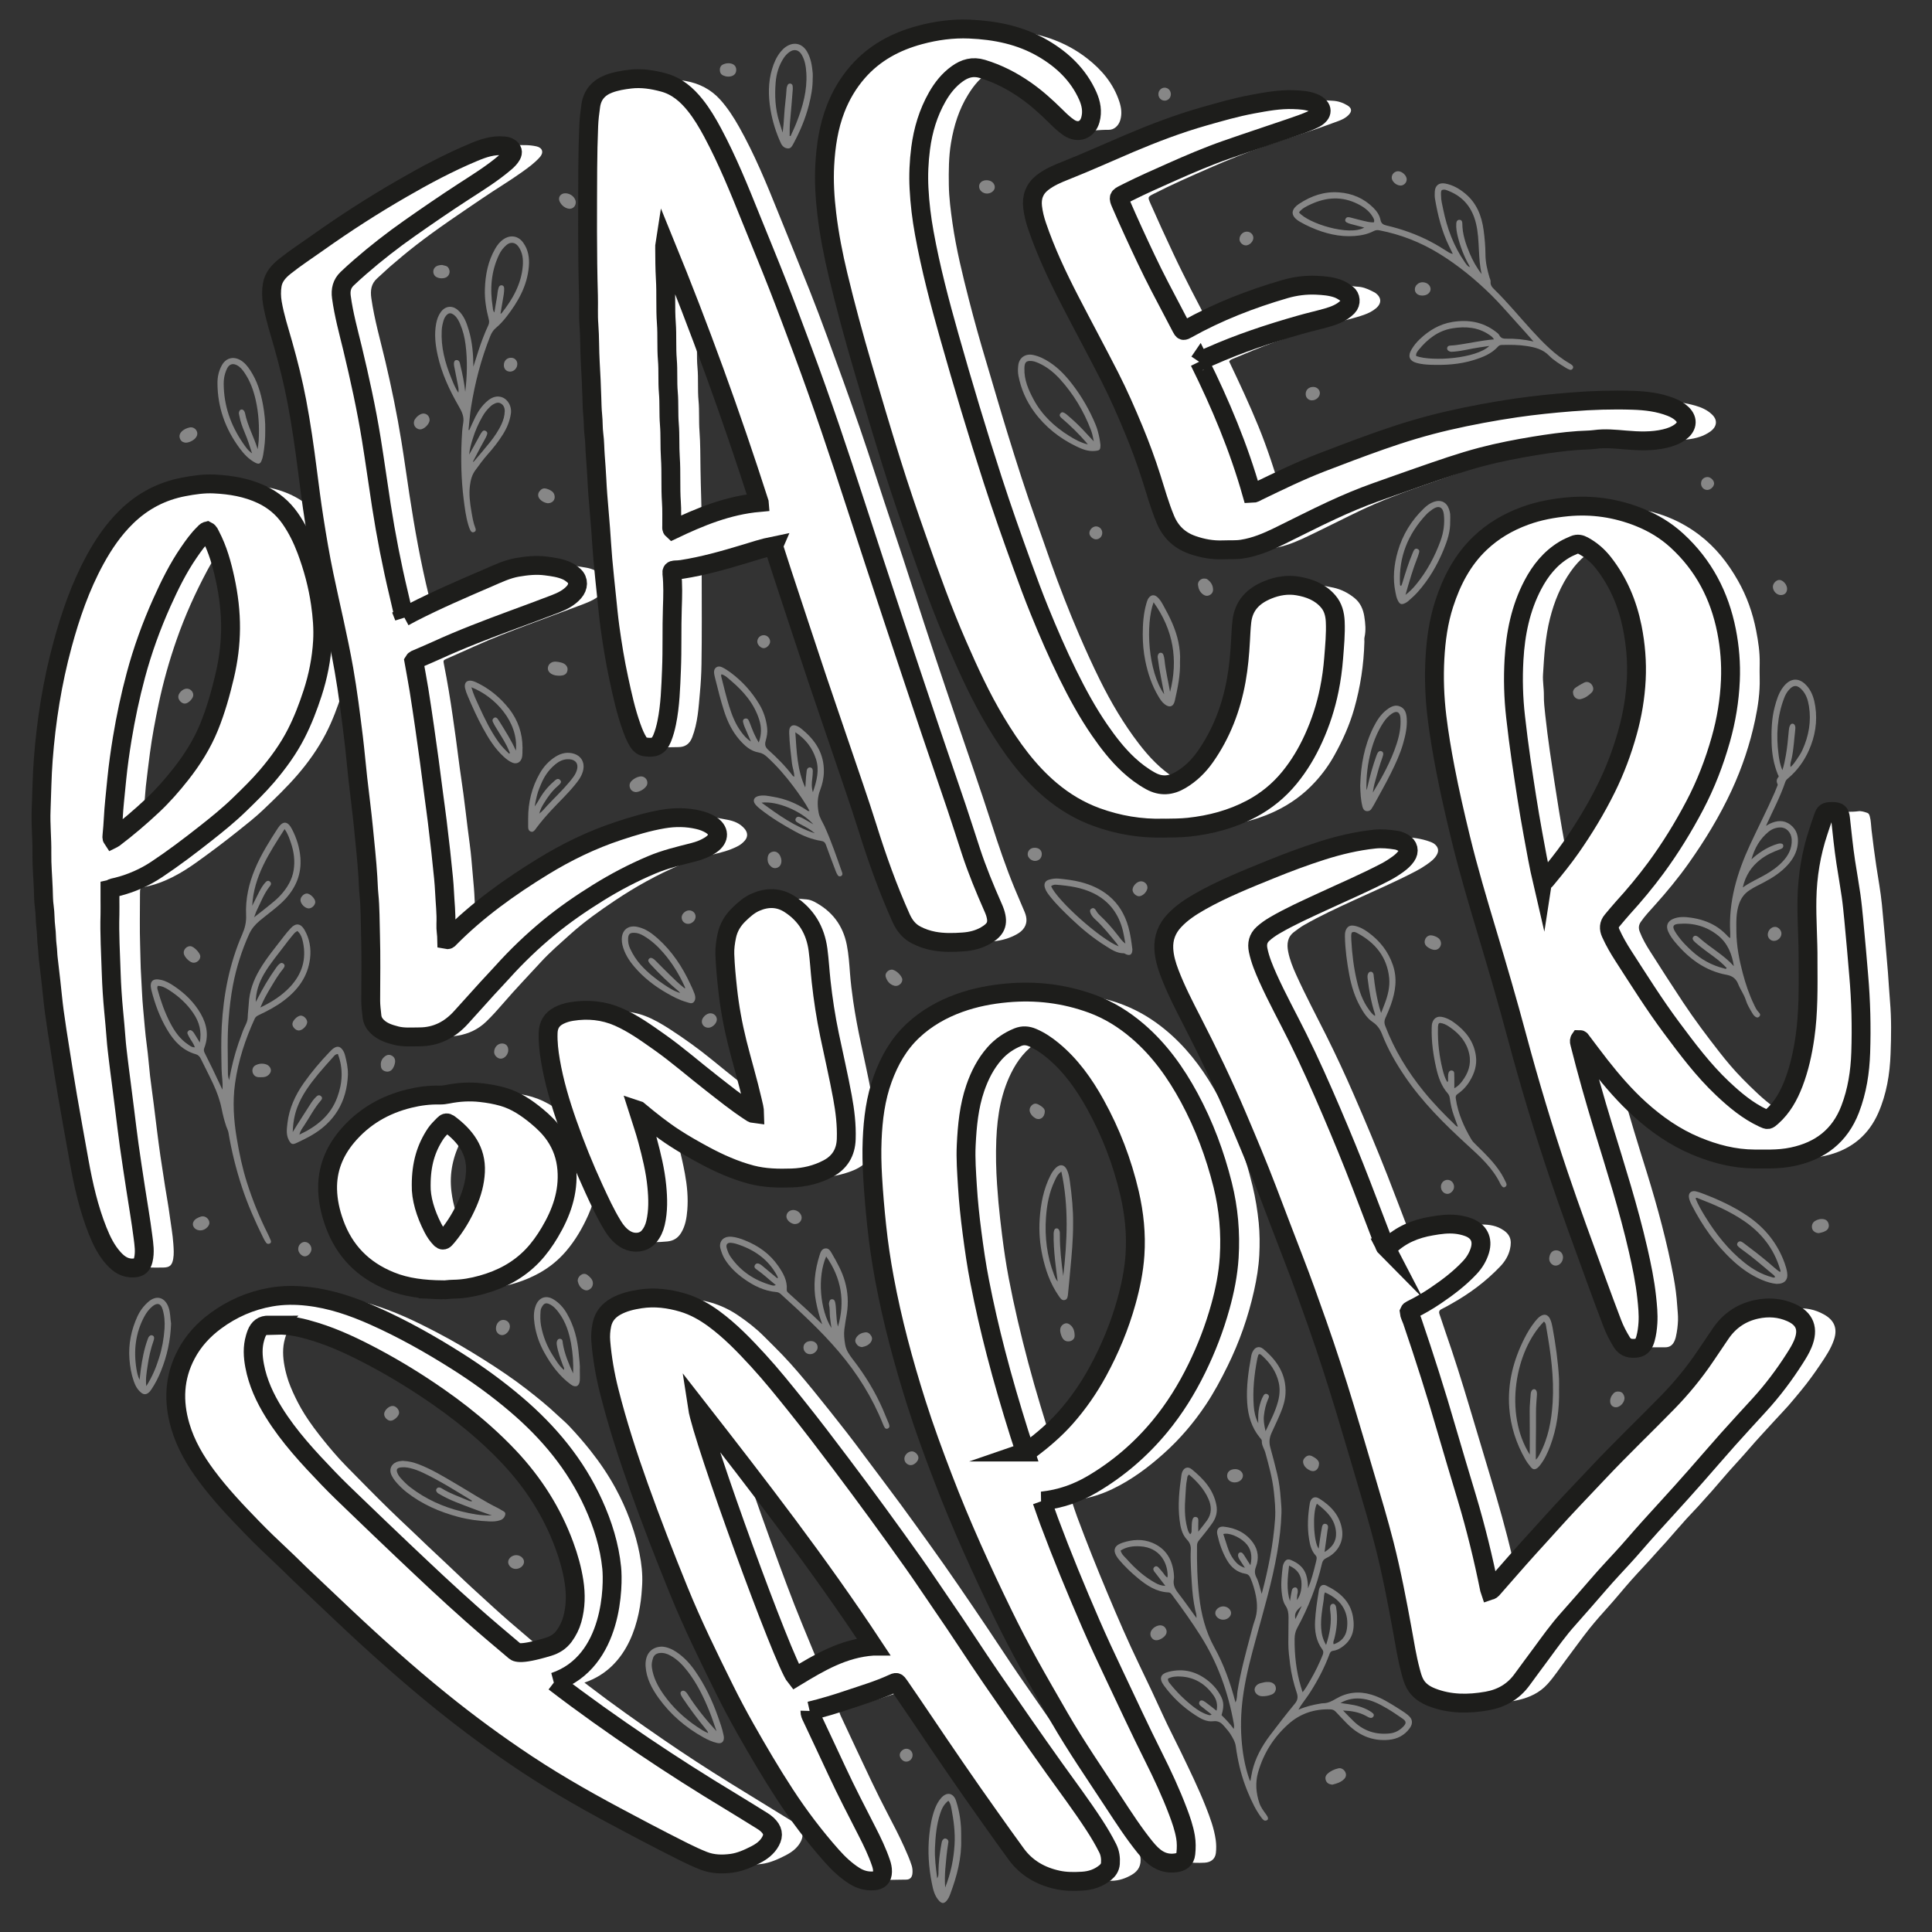 <?xml version="1.0" encoding="UTF-8"?>
<svg id="Layer_1" data-name="Layer 1" xmlns="http://www.w3.org/2000/svg" viewBox="0 0 512 512">
  <rect x="0" y="0" width="512" height="512" fill="#333333" stroke="none"/>
  <defs>
    <style>
      .cls-1, .cls-2 {
        fill: #fff;
      }

      .cls-3 {
        fill: #878787;
      }

      .cls-2 {
        stroke: #1d1d1b;
        stroke-miterlimit: 10;
        stroke-width: 5px;
      }
    </style>
  </defs>
  <g>
    <path class="cls-1" d="M426.03,274.4c.68,2.69,1.32,5.31,2.01,7.92,1.54,5.8,3.25,11.56,4.97,17.31,1.12,3.75,2.3,7.48,3.46,11.22,2.82,9.14,5.32,18.36,7.08,27.77.45,2.44.77,4.9.93,7.39.08,1.28.25,2.56.21,3.85-.05,1.51-.24,3.01-.58,4.48-.08.35-.2.69-.34,1.01-.47,1.08-1.24,1.7-2.47,1.7-2.72-.01-5.43,0-8.15,0-.22,0-.45,0-.66-.06-.45-.14-.64-.67-.27-.92.56-.38.65-.91.7-1.46.09-.84.32-1.53,1.3-1.77-.35-.52-.79-.56-1.23-.61-.43-.04-.84-.2-.8-.7.05-.59.54-.66,1-.62.53.04,1.05.17,1.58.24.17.02.35-.02.61-.05.06-.77-.38-1.37-.61-2.01-1.28-3.56-2.6-7.1-3.9-10.65-2.1-5.77-4.25-11.52-6.28-17.31-2.15-6.13-4.26-12.28-6.25-18.47-2.45-7.62-4.74-15.29-6.84-23.02-2.02-7.42-4.09-14.83-6.22-22.22-2.56-8.89-5.26-17.74-7.77-26.64-1.92-6.8-3.48-13.7-5-20.6-1.2-5.47-2.22-10.97-3.05-16.5-.44-2.93-.74-5.89-.96-8.86-.19-2.58-.25-5.16-.18-7.73.17-6.7,1.06-13.29,3.48-19.59,2.08-5.43,5-10.34,9.42-14.22,3.94-3.45,8.49-5.82,13.52-7.28,5.1-1.48,10.33-1.94,15.58-1.56,7.33.54,14.08,2.8,20.01,7.31,4.33,3.29,7.59,7.44,10.25,12.13,2.35,4.14,3.92,8.57,4.82,13.23.56,2.87,1,5.77.94,8.72-.03,1.34-.03,2.67,0,4.01.08,3.67-.44,7.27-1.19,10.84-1.37,6.51-3.47,12.77-6.27,18.82-3.16,6.81-7.04,13.17-11.37,19.29-2.78,3.92-5.83,7.62-9.05,11.19-1.24,1.38-2.53,2.74-3.6,4.28-.6.86-.69,1.67-.32,2.63.73,1.93,1.77,3.69,2.87,5.41,2.84,4.47,5.7,8.92,8.63,13.34,3,4.52,6.26,8.86,9.6,13.14,1.91,2.45,3.91,4.83,6.11,7.06,2.72,2.76,5.46,5.47,8.61,7.73,1.62,1.17,3.33,2.2,5.16,3.04.85.39,1.44.2,2.04-.37,1.17-1.1,2.25-2.28,3.14-3.62,1.74-2.63,2.88-5.51,3.81-8.49,1.02-3.28,1.65-6.64,2.07-10.03.32-2.55.59-5.11.62-7.69.04-2.75.4-5.51.22-8.26-.29-4.49-.16-8.98-.3-13.47-.05-1.5-.26-3.01-.2-4.52.17-4.43.28-8.88,1.31-13.23.05-.21.06-.43.09-.64-.7-.38-1.1-1.05-1.85-1.37-.57-.24-.47-1.07-.33-1.59.33-1.31.12-2.66.39-3.95q-1.09-.48-1.15-2.41c-.06-.06-.1-.15-.17-.19-.38-.19-.97-.23-.88-.82.08-.58.65-.68,1.13-.77.39-.07.8-.03,1.2-.05,1.95-.09,3.91.11,5.86-.16.75-.1,1.57.18,2.33.44.45.16.54.52.66.92.33,1.17.32,2.38.46,3.56.38,3.21.79,6.42,1.27,9.62.51,3.38,1.14,6.73,1.48,10.14.29,2.91.56,5.82.81,8.74.26,3.09.54,6.18.79,9.28.2,2.57.33,5.14.55,7.7.4,4.63.32,9.26.15,13.87-.19,5.38-1.06,10.7-3.26,15.7-2.53,5.74-6.86,9.39-12.91,11.06-3.38.93-6.82,1.08-10.3,1.11-4.73.04-9.28-.84-13.75-2.28-5.09-1.65-9.67-4.26-13.94-7.45-3.33-2.49-6.31-5.36-9.12-8.4-2.35-2.54-4.56-5.22-6.64-8-1.6-2.14-3.25-4.23-4.74-6.44-.04-.05-.14-.06-.33-.13ZM416.74,234.19c.87-.46,1.21-1.23,1.73-1.82,2.22-2.49,4.24-5.14,6.14-7.88,2.15-3.11,4.16-6.31,6.06-9.59,1.9-3.28,3.63-6.64,5.11-10.12,2.05-4.84,3.67-9.83,4.75-14.99.71-3.4,1.23-6.82,1.22-10.29-.01-2.58.07-5.15-.2-7.73-.27-2.61-.68-5.2-1.29-7.74-1.04-4.32-2.79-8.35-5.12-12.13-1.77-2.87-3.95-5.37-6.89-7.11-1.05-.62-2.05-.89-3.27-.42-3.65,1.43-6.46,3.87-8.69,7.03-2.68,3.79-4.4,8.02-5.53,12.5-1.24,4.89-1.55,9.9-1.85,14.9-.11,1.83.26,3.64.23,5.45-.03,1.74.18,3.47.36,5.18.35,3.21.76,6.43,1.22,9.63.76,5.22,1.56,10.44,2.4,15.65,1.05,6.48,2.22,12.94,3.63,19.47Z"/>
    <path class="cls-1" d="M175.65,193.32c-.44-1.46-.89-2.89-1.3-4.34-1.43-5.05-2.46-10.19-3.4-15.35-.6-3.32-1.08-6.66-1.5-10-.25-1.98-.49-3.96-.63-5.95-.16-2.3-.58-4.58-.7-6.88-.08-1.51-.32-3-.36-4.51-.05-1.64-.28-3.27-.43-4.9-.03-.31-.07-.62-.07-.93-.02-3.07-.46-6.11-.6-9.17-.11-2.39-.34-4.78-.51-7.17-.21-2.92-.36-5.85-.55-8.77-.2-3.1-.36-6.2-.53-9.31-.22-4.08-.34-8.17-.57-12.25-.14-2.54-.03-5.07-.22-7.6-.46-6.14,0-12.29-.31-18.42-.25-4.9-.3-9.8-.12-14.68.23-6.19,0-12.38.24-18.55.09-2.38.19-4.79.75-7.14.57-2.34,1.95-3.93,4.16-4.85,4.12-1.72,8.37-1.86,12.7-1.09,3.63.64,6.75,2.25,9.21,5,1.93,2.16,3.5,4.59,4.93,7.12,4.1,7.27,7.26,14.97,10.37,22.69,2.78,6.89,5.6,13.76,8.34,20.67,1.64,4.13,3.21,8.3,4.74,12.48,2.9,7.9,5.75,15.81,8.5,23.76,2.99,8.67,5.73,17.42,8.66,26.11,1.92,5.69,3.78,11.41,5.62,17.13,3.69,11.49,7.51,22.93,11.41,34.34,3.13,9.18,6.34,18.35,9.31,27.58,1.84,5.72,3.76,11.41,6.05,16.97.88,2.14,1.82,4.25,2.71,6.39.68,1.63.73,3.22-.49,4.64-.62.72-1.44,1.19-2.28,1.6-1.98.98-4.13,1.45-6.3,1.6-2.79.2-5.59.07-8.34-.68-3.51-.96-6.03-2.83-7.51-6.35-2.72-6.49-5.34-13.01-7.45-19.72-2.02-6.41-4.13-12.8-6.33-19.14-4.94-14.21-9.64-28.51-14.4-42.78-1.59-4.77-3.13-9.56-4.7-14.33-.12-.38-.24-.77-.38-1.14-.33-.89-.36-.93-1.25-.69-1.76.47-3.52.95-5.26,1.49-4.08,1.25-8.18,2.47-12.34,3.43-2.55.59-5.11,1.15-7.74,1.34-.54.04-.83.23-.82.8.01.36,0,.71,0,1.07,0,7.75.07,15.5-.06,23.25-.04,2.47-.18,4.96-.41,7.44-.19,1.99-.32,3.98-.6,5.96-.29,2.03-.72,4.01-1.46,5.93-.67,1.74-1.87,2.56-3.64,2.57-1.82,0-3.64.18-5.46-.18-.69-.14-1.42-.05-2.13-.07-.57-.02-.94-.21-.81-.91.05-.24-.07-.52-.1-.78-.05-.44.15-.68.59-.7.49-.02.98-.02,1.47-.02.37,0,.8,0,.89-.42.18-.79.86-1.09,1.41-1.59ZM209.3,133.28c-1.66-7.7-22.87-65.89-25.18-69.1-.01.21-.04.39-.03.56.11,4-.1,8,.21,12.01.29,3.81-.04,7.64.28,11.47.26,3.05-.02,6.13.26,9.2.27,2.91,0,5.86.28,8.79.25,2.65.05,5.32.25,7.99.25,3.36.22,6.75.27,10.13.07,5.2.32,10.4.33,15.61,0,.22-.02.45.21.72,7.31-3.55,14.82-6.59,23.13-7.37Z"/>
    <path class="cls-1" d="M284.03,397.81c.5,1.48.93,2.83,1.42,4.16,2.53,6.8,5.22,13.53,8.03,20.22,2.68,6.4,5.43,12.77,8.45,19.03,2.17,4.49,4.3,9,6.36,13.53,1.44,3.16,3.06,6.23,4.57,9.36,2.33,4.85,4.71,9.68,6.69,14.7,1.13,2.86,2.2,5.73,2.63,8.8.16,1.15.17,2.32.04,3.46-.18,1.56-1.28,2.46-2.93,2.56-3.54.2-7.01-.23-10.39-1.31-1.02-.33-2.05-.57-3.09-.8-.47-.11-.93-.24-.81-.83.11-.57.65-.59,1.08-.51,1.05.18,2.08.45,3.13.66,1.13.23,2.27.43,3.4.64.21.04.44.07.65-.21-1.01-1.15-2.11-2.23-3.02-3.49-3.33-4.62-6.44-9.39-9.59-14.14-3.69-5.56-7.4-11.11-10.78-16.87-2.33-3.95-4.55-7.95-6.84-11.92-3.08-5.37-6.01-10.82-8.69-16.4-2.96-6.18-5.95-12.35-8.71-18.62-3.28-7.46-6.3-15.01-9.19-22.62-2.2-5.79-4.19-11.64-6.07-17.54-2.2-6.91-4.1-13.91-5.75-20.97-1.18-5.06-2.24-10.15-3-15.29-.45-3.02-.89-6.05-1.18-9.1-.28-3-.6-6-.82-9.01-.13-1.78-.02-3.57-.25-5.32-.26-1.96-.28-3.91-.18-5.86.23-4.88.51-9.75,1.8-14.5,1.43-5.31,3.65-10.23,7.25-14.42,2.04-2.38,4.51-4.28,7.18-5.92,4.66-2.87,9.77-4.5,15.11-5.42,2-.34,4.02-.72,6.09-.63.97.04,1.93-.28,2.92-.24,6.34.26,12.56,1.08,18.51,3.45,3.93,1.56,7.47,3.74,10.72,6.41,5.26,4.32,9.38,9.59,12.79,15.43,4.77,8.16,8.21,16.87,10.4,26.06.76,3.19,1.29,6.43,1.62,9.71.28,2.85.29,5.7.15,8.53-.17,3.18-.69,6.35-1.39,9.47-1.54,6.94-3.88,13.59-7.02,19.97-1.75,3.56-3.61,7.04-5.82,10.34-3.16,4.72-6.82,9.01-11.05,12.8-4.15,3.72-8.6,7.04-13.66,9.46-2.91,1.4-5.96,2.33-9.14,2.84-.48.08-.94.22-1.6.38ZM279.79,385.01c.7-.14,1.22-.66,1.78-1.06,3.17-2.26,5.91-4.99,8.6-7.77,2.4-2.47,4.37-5.26,6.26-8.12,2.16-3.27,3.91-6.77,5.57-10.32,1.38-2.94,2.55-5.98,3.56-9.06,1.14-3.46,2.01-7,2.69-10.58.57-3.02.55-6.09.89-9.13.03-.3,0-.63-.08-.92-.16-.57-.19-1.15-.15-1.72.11-1.48-.14-2.94-.35-4.38-.58-3.96-1.46-7.86-2.65-11.69-1.92-6.18-4.39-12.13-7.53-17.78-.93-1.67-1.93-3.31-3.01-4.88-2.19-3.19-4.64-6.17-7.57-8.74-1.65-1.44-3.39-2.72-5.34-3.73-1.9-.98-3.73-1.01-5.71-.02-3.69,1.85-6.32,4.68-8.26,8.25-3.15,5.81-4.19,12.14-4.46,18.63-.16,4-.07,8,.21,12,.11,1.55.22,3.1.36,4.64.27,2.87.59,5.73.95,8.59.48,3.83,1.04,7.65,1.76,11.44,1.44,7.55,3.21,15.03,5.18,22.46,2.03,7.66,4.38,15.21,6.75,22.76.12.37.17.78.54,1.12Z"/>
    <path class="cls-1" d="M375.37,331.01c.45,0,.67-.38.95-.65,2.38-2.32,5.2-3.81,8.4-4.72,2.41-.68,4.88-1.05,7.35-1.12,1.92-.06,3.93.12,5.7,1.09,2.37,1.31,2.99,2.88,2.38,5.47-.4,1.7-1.31,3.2-2.53,4.49-3.8,4-8.17,7.25-12.98,9.94-.85.48-1.7.97-2.58,1.4-.65.31-.81.71-.57,1.39.52,1.47.98,2.96,1.49,4.43,2.33,6.68,4.45,13.42,6.47,20.2,1.84,6.18,3.69,12.36,5.55,18.54,2.09,6.94,4.09,13.91,5.73,20.98.64,2.72,1.17,5.47,1.74,8.21.08.39.15.78.43,1.17.47-.28.82-.69,1.16-1.08,2.44-2.88,4.96-5.69,7.46-8.53,2.79-3.17,5.72-6.21,8.45-9.43,1.35-1.59,2.87-3.04,4.26-4.6,2.28-2.56,4.81-4.88,7.11-7.43,1.94-2.15,4.04-4.15,6.03-6.24,1.26-1.32,2.41-2.75,3.78-3.95,2.54-2.24,4.87-4.69,7.26-7.09,4.68-4.71,8.91-9.79,12.61-15.32,1.28-1.92,2.46-3.91,3.89-5.74,1.44-1.84,3.27-3.11,5.28-4.19.15-.08.29-.18.43-.28.02-.01,0-.08,0-.24-1.09.32-2.19.18-3.29.26-1.38.1-2.5.87-3.68,1.5-.47.25-.92.54-1.4.77-.31.15-.63.09-.83-.21-.25-.37-.1-.69.23-.92,1.97-1.31,3.96-2.59,6.48-2.51,2.13.07,4.27-.19,6.39.24.38.08.8.05,1.2,0,2.74-.37,5.33.2,7.69,1.53,2.59,1.45,3.64,3.59,2.62,6.64-.81,2.44-2.25,4.54-3.66,6.64-1.59,2.36-3.26,4.67-5.07,6.86-1.11,1.33-2.2,2.68-3.34,3.98-1.21,1.37-2.48,2.67-3.71,4.02-2.3,2.53-4.65,5.02-6.88,7.62-1.68,1.96-3.45,3.83-5.16,5.76-1.56,1.77-3.07,3.57-4.62,5.34-.79.91-1.63,1.76-2.41,2.68-1.36,1.58-2.86,3.05-4.26,4.6-1.81,2.01-3.58,4.07-5.37,6.1-.91,1.03-1.87,2.02-2.78,3.06-2.08,2.38-4.29,4.64-6.38,6.99-2.07,2.32-4.01,4.75-6.1,7.06-1.73,1.91-3.43,3.84-5.05,5.85-2.17,2.71-4.15,5.55-6.25,8.31-1.64,2.16-3.09,4.45-4.93,6.46-2.08,2.27-4.68,3.47-7.6,4.16-2.93.7-5.93.77-8.89.52-2.38-.2-4.75-.71-6.93-1.83-2.11-1.09-3.61-2.65-4.28-5.01-.88-3.08-1.49-6.22-2.05-9.37-.82-4.54-1.68-9.08-2.55-13.61-1.07-5.55-2.42-11.03-3.9-16.48-1.12-4.16-2.39-8.29-3.61-12.43-1.74-5.93-3.47-11.87-5.25-17.79-1.14-3.79-2.34-7.57-3.57-11.33-1.54-4.73-3.09-9.47-4.74-14.17-1.87-5.33-3.82-10.63-5.87-15.9-2.24-5.77-4.39-11.56-6.64-17.32-1.97-5.06-3.94-10.11-6.11-15.09-1.93-4.45-3.81-8.92-5.78-13.35-1.32-2.97-2.74-5.89-4.18-8.8-2.43-4.91-4.97-9.76-7.36-14.68-1.63-3.36-3.22-6.77-3.92-10.47-.67-3.56,0-6.77,2.63-9.48,2.11-2.18,4.63-3.75,7.22-5.22,4.93-2.8,10.17-4.92,15.39-7.08.64-.26,1.32-.41,1.22-1.42-.05-.48.65-.68,1.09-.87,1.34-.6,2.69-1.19,4.04-1.76,2.9-1.24,5.79-2.52,8.74-3.65,2.21-.84,4.5-1.36,6.85-1.63,2.56-.29,5.13-.58,7.7-.47,2.48.1,4.96.39,7.32,1.28.51.19.98.41,1.37.8.8.79.92,1.66.36,2.65-.66,1.17-1.73,1.91-2.78,2.65-.87.61-1.79,1.16-2.74,1.66-5.33,2.79-10.85,5.16-16.31,7.67-4.53,2.08-9.06,4.17-13.39,6.65-.89.51-1.7,1.14-2.52,1.75-1.84,1.34-2.05,3.23-1.65,5.27.42,2.15,1.24,4.18,2.14,6.17,2.48,5.48,5.31,10.78,8,16.16,2.56,5.13,4.98,10.34,7.27,15.61,3.09,7.1,6.09,14.23,8.92,21.44,2.01,5.14,3.95,10.3,5.93,15.45.43,1.12.87,2.24,1.3,3.36.1.25.17.51.47.63ZM353.6,227.04c3.47-1.25,7.05-2.19,10.59-3.28-3.79.21-7.19,1.7-10.59,3.28Z"/>
    <path class="cls-1" d="M287.56,30.61c0-.39-.26-.53-.44-.71-4-3.84-8.31-7.26-13.33-9.67-2.17-1.04-4.4-1.91-6.78-2.39-1.66-.33-3.05.2-4.42.98-2.64,1.5-4.49,3.76-6.04,6.28-2.42,3.91-3.77,8.24-4.52,12.75-.62,3.7-.63,7.43-.58,11.17.05,3.43.5,6.81.98,10.19.99,6.88,2.65,13.6,4.37,20.32,1.4,5.47,2.93,10.91,4.55,16.32,1.9,6.35,3.72,12.72,5.68,19.06,2.39,7.74,4.83,15.46,7.57,23.09,1.31,3.64,2.55,7.31,3.85,10.96,2.3,6.46,4.77,12.85,7.48,19.14,1.76,4.09,3.59,8.14,5.57,12.13,2.93,5.91,6.27,11.59,10.29,16.83,2.75,3.58,5.82,6.85,9.7,9.25,1.44.89,2.95,1.7,4.68,1.84,2.16.19,4-.77,5.72-1.91,3.63-2.39,6.09-5.8,8.13-9.56,1.42-2.62,2.71-5.32,3.64-8.16.98-3,1.82-6.04,2.26-9.18.39-2.77.62-5.55.87-8.34.18-2.03.09-4.08.41-6.11.33-2.09.99-3.96,2.33-5.58.49-.59,1.16-.96,1.75-1.43.27-.21.64-.31.8-.73-.67-.08-1.35,0-1.91-.48-.29-.24-.68.04-1.03.1-.35.06-.64-.07-.74-.42-.12-.41.09-.7.49-.81.47-.13.96-.3,1.43-.29,1.47.03,2.92-.26,4.38-.35,2.95-.17,5.83.21,8.69.84,2.12.47,4.03,1.46,5.68,2.84,1.45,1.21,2.19,2.91,2.48,4.75.29,1.84.48,3.7.06,5.57-.09.38-.02.8-.03,1.2-.16,6.02-1.05,11.93-2.7,17.73-1.24,4.36-3.09,8.45-5.28,12.38-1.4,2.52-3.1,4.86-5.07,7.01-2.96,3.24-6.41,5.75-10.33,7.65-3.83,1.85-7.88,3.01-12.07,3.73-3.92.67-7.86.93-11.82.76-6.03-.27-11.9-1.37-17.5-3.73-4.95-2.09-9.19-5.16-13.03-8.89-4.74-4.61-8.42-9.99-11.82-15.59-1.82-3.01-3.5-6.1-5.03-9.27-2.3-4.77-4.46-9.6-6.51-14.48-2.98-7.1-5.61-14.33-8.17-21.59-2.25-6.38-4.48-12.77-6.55-19.21-2.03-6.31-3.99-12.64-5.83-19.01-1.44-4.96-2.97-9.88-4.39-14.84-1.13-3.93-2.17-7.89-3.23-11.84-1.5-5.58-2.81-11.21-3.86-16.89-.57-3.05-1.01-6.12-1.3-9.22-.29-3.14-.63-6.29-.47-9.44.3-5.78.94-11.51,3.18-16.94,1.84-4.46,4.4-8.46,8.01-11.67,3.88-3.45,8.44-5.73,13.43-7.17,5.28-1.52,10.69-1.94,16.12-1.54,7.58.56,14.67,2.7,20.78,7.47,3.87,3.02,6.92,6.65,8.49,11.38.54,1.62.76,3.28.25,4.98-.43,1.43-1.61,2.57-3.08,2.54-2.45-.04-4.88.35-7.33.3-.49,0-.98.02-1.45-.17-.29-.12-.62-.17-.66-.57-.04-.39.21-.55.55-.62.08-.02.17-.06.24-.1.18-.11.19-.29.15-.47-.05-.2-.21-.3-.39-.3-.49,0-.98.08-1.46.06-.39-.02-.69-.24-.67-.68.02-.36.28-.54.62-.59.75-.11,1.49-.25,2.24-.29.68-.03,1.29-.23,1.92-.36Z"/>
    <path class="cls-1" d="M283.27,496.47c.01-.24-.09-.32-.2-.38-2.92-1.53-5.05-3.88-6.91-6.54-4.07-5.78-8.18-11.53-12.23-17.33-2.17-3.1-4.24-6.26-6.37-9.38-3.01-4.41-6.03-8.81-9.05-13.22-.68-.99-1.32-2-2.01-2.99-.25-.36-.4-.8-.85-1.03-7.54,3.16-15.34,5.58-23.19,7.81-.03.52.17.93.35,1.32,1.35,2.91,2.71,5.81,4.07,8.71,2.71,5.76,5.38,11.54,8.34,17.18,1.53,2.92,3.05,5.84,4.4,8.84.73,1.62,1.45,3.25,1.99,4.95.2.66.25,1.31.2,1.98-.07,1.07-.6,1.72-1.66,1.73-2.71,0-5.43.22-8.13-.15-.57-.08-1.15-.07-1.73-.09-.61-.02-1.1-.22-.99-.93.07-.45-.07-.64-.46-.79-.27-.1-.38-.37-.32-.66.07-.36.35-.52.68-.52.31,0,.62.06.92.12.52.11,1.05.19,1.56.02.06-.29-.14-.42-.29-.57-4.4-4.25-8.14-9.05-11.72-13.99-3.56-4.9-6.66-10.1-9.8-15.28-5.54-9.16-10.26-18.74-14.93-28.35-3.09-6.36-5.87-12.87-8.5-19.44-2.61-6.53-5.15-13.08-7.58-19.68-2.85-7.72-5.45-15.53-7.7-23.46-1.03-3.64-1.96-7.3-2.72-11-.77-3.71-1.16-7.47-.91-11.26.14-2.15,1.12-3.92,2.89-5.19,2.09-1.5,4.51-2.1,6.99-2.41,1.18-.15,2.37-.32,3.58-.31,5.26.01,10.1,1.38,14.48,4.32,2.48,1.67,4.83,3.48,6.94,5.6,1.6,1.61,3.24,3.19,4.81,4.83,2.9,3.01,5.58,6.22,8.23,9.45,3.01,3.68,5.94,7.42,8.88,11.16,1.76,2.24,3.44,4.53,5.14,6.81,3.09,4.13,6.2,8.24,9.26,12.39,2.53,3.44,5.01,6.91,7.51,10.38,5.28,7.33,10.35,14.8,15.4,22.29,2.86,4.24,5.63,8.54,8.53,12.76,4.79,6.96,9.66,13.87,14.47,20.81,4.38,6.33,9.06,12.45,13.3,18.87,1.33,2.01,2.57,4.06,3.6,6.24.32.69.59,1.38.69,2.15.25,2.04-.51,3.55-2.28,4.59-1.64.96-3.39,1.56-5.3,1.6-1.2.02-2.41-.01-3.61.02-3.71.08-7.35-.45-10.96-1.21-.65-.14-1.3-.28-1.96-.4-.26-.05-.53-.06-.76-.22-.22-.16-.44-.34-.4-.64.05-.31.29-.43.57-.46.49-.06.97,0,1.45.1,1.42.31,2.85.57,4.28.86ZM192.68,372.39c-.08.06-.16.13-.24.19.01.13,0,.26.04.38,1.98,6.83,4.07,13.63,6.4,20.36,1.87,5.38,3.79,10.74,5.73,16.09,2.58,7.11,5.18,14.21,8.06,21.2,1.76,4.28,3.52,8.56,5.29,12.83.16.4.27.86.76,1.12,2.07-1.16,4.16-2.32,6.24-3.51,3.38-1.93,6.96-3.38,10.79-4.13,1.24-.24,2.48-.44,3.84-.68-14.59-22.16-30.77-42.99-46.9-63.86Z"/>
    <path class="cls-1" d="M132.39,40.77c-.29-.48-.62-.44-.92-.46-.31-.02-.63,0-.93-.04-.42-.06-.81-.27-.85-.71-.04-.47.35-.74.75-.79.75-.1,1.47-.35,2.24-.34,2.23.03,4.45-.02,6.68.03.93.02,1.87.12,2.77.32,1.64.35,2.04,1.63.93,2.87-1.37,1.54-3.03,2.74-4.69,3.93-3.37,2.41-6.93,4.52-10.35,6.85-5.99,4.08-12.04,8.09-17.77,12.54-2.39,1.85-4.7,3.79-6.99,5.77-1.11.96-2.14,2.01-3.25,2.97-1.69,1.47-1.89,3.29-1.6,5.34.81,5.65,2.39,11.12,3.7,16.65,1.65,7,3.1,14.05,4.25,21.15.77,4.73,1.42,9.47,2.14,14.21,1.38,9.04,2.99,18.05,5.18,26.94.43,1.73.83,3.46,1.25,5.19.02.08.1.15.15.22.33.17.61-.01.87-.17,4.18-2.39,8.6-4.29,12.99-6.24,2.15-.95,4.3-1.93,6.56-2.95-.52-.23-.9.05-1.29.1-.44.06-.88.11-1.31.21-.42.09-.79.06-1.12-.25-.4-.38-.45-.9.02-1.11,1.24-.55,2.12-1.62,3.28-2.27,1.43-.8,3.02-1.17,4.59-1.3,1.54-.13,3.09-.42,4.65-.33,1.68.09,3.35.33,5.03.48,2.04.18,4.05.53,6.06.87,1.46.25,2.81.88,4.01,1.73,1.84,1.3,1.94,3.12.4,4.78-1.54,1.66-3.55,2.51-5.59,3.28-4.7,1.78-9.43,3.48-14.14,5.26-4.78,1.81-9.57,3.62-14.23,5.74-2.47,1.13-4.96,2.2-7.44,3.31-.98.44-.97.46-.77,1.5.91,4.57,1.67,9.17,2.33,13.78.55,3.86,1.11,7.72,1.58,11.6.37,2.99.86,5.97,1.25,8.96.4,3.03.76,6.07,1.13,9.11.34,2.77.77,5.54,1,8.32.2,2.48.43,4.95.65,7.42.19,2.08.18,4.16.4,6.24.23,2.16.07,4.36.1,6.54,0,.47-.1.96.17,1.42.57-.04.8-.46,1.09-.77,5.27-5.4,11.19-10.01,17.42-14.25,4.42-3,8.96-5.79,13.69-8.29,5.93-3.13,12.11-5.58,18.58-7.33.64-.17,1.27-.39,1.99-.61-.75-.35-1.35.09-1.97.1-.42,0-1.02.23-1.16-.33-.17-.65.47-.84.92-.9,1.5-.19,2.96-.68,4.48-.62.86.03,1.67-.27,2.52-.27,1.38,0,2.74.24,4.11.33,1.63.11,3.25.44,4.86.75,1.74.33,3.32.95,4.52,2.36.85.99.94,2.11.1,3.12-.49.58-1.06,1.06-1.74,1.43-2.26,1.22-4.73,1.82-7.2,2.39-2.87.66-5.66,1.56-8.37,2.72-5.99,2.56-11.67,5.72-17.08,9.34-4.14,2.77-8.19,5.65-11.91,9-2.64,2.38-5.35,4.7-7.76,7.33-3.3,3.6-6.7,7.12-9.89,10.83-1.48,1.71-2.99,3.41-4.63,4.99-2.1,2.01-4.59,3.19-7.42,3.67-2.51.42-5.04.44-7.56.02-1.5-.25-2.91-.74-4.28-1.42-2.07-1.02-2.87-2.75-3.02-4.95-.52-7.34-.06-14.69-.29-22.02-.1-3.33-.11-6.66-.47-9.98-.16-1.45-.17-2.93-.24-4.39-.18-3.46-.63-6.89-.9-10.34-.22-2.78-.68-5.54-.99-8.32-.23-2.07-.37-4.15-.59-6.23-.21-1.98-.51-3.96-.73-5.94-.22-1.98-.39-3.97-.6-5.96-.18-1.63-.36-3.26-.59-4.89-.31-2.28-.68-4.56-.99-6.84-.47-3.43-1.03-6.85-1.74-10.24-1.77-8.43-3.63-16.85-5.36-25.29-.72-3.52-1.24-7.08-1.79-10.63-.66-4.25-1.23-8.52-1.76-12.78-.91-7.4-2.03-14.77-3.59-22.06-.88-4.13-1.97-8.21-3.14-12.27-.95-3.29-1.92-6.57-2.54-9.94-.75-4.06.46-7.28,3.8-9.68,3.25-2.34,6.52-4.64,9.78-6.96,6.14-4.36,12.49-8.38,18.97-12.2,5.45-3.21,11.04-6.16,16.72-8.92.94-.46,2-.7,2.85-1.44ZM135.43,152.34c1.41.12,2.72-.62,4.1-.1.11.04.26-.02.39-.06,1.45-.52,2.89-1.05,4.33-1.57-3.07.07-6.15,0-8.82,1.73Z"/>
    <path class="cls-1" d="M36.16,330.96c.04-.42-.16-.68-.3-.95-2.7-5.08-4.21-10.55-5.5-16.12-1.37-5.93-2.32-11.94-3.39-17.92-1.12-6.29-2.19-12.59-3.18-18.9-.55-3.5-1.06-7.01-1.43-10.54-.29-2.69-.75-5.36-.99-8.05-.2-2.3-.48-4.59-.61-6.89-.16-2.7-.5-5.38-.74-8.08-.13-1.41-.18-2.84-.23-4.25-.08-2.4-.26-4.79-.38-7.19-.42-7.92-.19-15.84-.2-23.76,0-2.44.25-4.87.44-7.3.11-1.41.24-2.83.35-4.25.13-1.72.32-3.45.59-5.15.47-3.02.92-6.05,1.49-9.06.73-3.89,1.57-7.75,2.62-11.57,1.41-5.15,3.1-10.22,5.12-15.17,2.08-5.09,4.64-9.92,7.92-14.33,3.2-4.31,7.12-7.8,12.04-10.08,3.1-1.43,6.36-2.22,9.74-2.65,1.91-.24,3.82-.29,5.72-.22,5.28.2,10.32,1.28,14.81,4.24,2.31,1.52,4.1,3.55,5.53,5.88,2.95,4.79,4.73,10.05,6.03,15.48.93,3.89,1.52,7.82,1.67,11.85.22,6.07-.71,11.93-2.6,17.67-1.23,3.72-2.57,7.4-4.39,10.88-2.05,3.92-4.58,7.5-7.48,10.85-2.83,3.28-5.95,6.26-9.07,9.24-2.12,2.02-4.44,3.83-6.73,5.66-3.47,2.78-7.03,5.44-10.64,8.04-4.22,3.04-8.66,5.61-13.84,6.69-1.44.3-1.43.36-1.43,1.86,0,4.59-.11,9.18.04,13.76.09,2.66.09,5.34.26,7.99.19,2.88.25,5.77.53,8.63.32,3.26.53,6.54.98,9.79.37,2.68.55,5.38.86,8.07.29,2.46.65,4.92.96,7.38.31,2.42.59,4.84.9,7.26.28,2.2.56,4.4.88,6.59.4,2.72.82,5.44,1.25,8.15.4,2.54.88,5.07,1.21,7.62.33,2.5.8,4.99.97,7.52.09,1.33.2,2.63-.03,3.96-.3,1.71-.91,2.3-2.66,2.32-2.8.03-5.6.07-8.36-.52-.22-.05-.45-.07-.64-.16-.27-.12-.36-.37-.34-.67.02-.32.22-.48.51-.51.35-.04.72-.02,1.06-.1.29-.06.63-.15.72-.51.09-.36-.15-.6-.4-.78-.9-.65-1.76-1.36-2.76-1.86-.75-.38-1.47-.83-2.21-1.24-.47-.26-.9-.6-.56-1.15.28-.46.82-.32,1.21-.1,1.35.78,2.75,1.46,4.02,2.38.18.13.32.3.66.24ZM37.75,222.58c1.03-.55,1.73-1.23,2.49-1.83,3.08-2.41,6.03-4.98,8.86-7.67,2.84-2.7,5.35-5.7,7.74-8.8,2.1-2.72,3.97-5.59,5.46-8.68,2.23-4.63,3.67-9.54,4.95-14.49,1.35-5.23,2.04-10.53,1.94-15.95-.05-2.63-.28-5.23-.65-7.82-.45-3.12-1.19-6.19-2.08-9.22-.69-2.36-1.6-4.62-2.78-6.78-.53-.97-.8-1-1.6-.24-.1.09-.19.19-.28.29-2.68,3-4.99,6.27-6.88,9.8-3.15,5.89-5.89,11.97-8.1,18.29-1.96,5.59-3.56,11.28-4.78,17.07-.91,4.34-1.74,8.7-2.32,13.11-.38,2.9-.74,5.8-1.07,8.71-.12,1.1-.17,2.21-.28,3.31-.17,1.72-.33,3.44-.46,5.16-.06.88-.05,1.77-.2,2.65-.16.95-.16,1.94.05,3.08Z"/>
    <path class="cls-1" d="M321.74,87.82c1.82-.99,3.62-2.04,5.5-2.95,1.76-.86,3.54-1.66,5.35-2.42.5-.21,1.13-.32.98-1.16-.07-.37.31-.63.63-.79,2.65-1.36,5.15-3.03,8.02-3.93,2.3-.72,4.62-1.31,7.06-1.25.89.02,1.75-.39,2.65-.23,2.1.36,4.27.06,6.34.68.76.23,1.58.16,2.37.3,1.31.23,2.44.81,3.59,1.4.08.04.16.09.23.14,1.67,1.18,1.76,2.77.19,4.09-.92.78-2,1.31-3.15,1.72-2.73.97-5.57,1.55-8.35,2.32-5.19,1.45-10.3,3.13-15.38,4.93-3.78,1.34-7.45,2.94-11.15,4.46-.29.12-.59.21-.88.66,2.68,5.63,5.38,11.38,7.78,17.26,2.39,5.85,4.31,11.87,6.14,17.82.35.2.54.05.73-.04,2.25-1.08,4.5-2.15,6.74-3.24,4.8-2.34,9.75-4.35,14.74-6.25,5.82-2.21,11.65-4.41,17.59-6.3,6.62-2.1,13.34-3.77,20.18-5.02,3.23-.59,6.46-1.18,9.71-1.71,2.41-.39,4.85-.57,7.26-.92,2.64-.39,5.3-.56,7.95-.71,2.79-.16,5.58-.44,8.39-.36,2.63.07,5.26.02,7.88.01,2.86,0,5.68.39,8.42,1.16,1.62.46,3.18,1.14,4.44,2.35,1.76,1.67,1.07,3.45-.41,4.5-1.79,1.28-3.86,1.86-5.98,2.1-1.53.17-3.09.45-4.65.31-1.72-.16-3.45-.25-5.17-.43-1.37-.14-2.76-.08-4.14-.09-2.8-.02-5.58.26-8.37.48-4.21.33-8.38.93-12.53,1.69-5.29.96-10.56,2.05-15.72,3.61-6.74,2.04-13.33,4.47-19.98,6.78-5.59,1.94-11.11,4.07-16.46,6.62-3.74,1.78-7.42,3.68-11.15,5.47-2.69,1.29-5.34,2.66-8.19,3.56-2.39.76-4.83,1.13-7.34,1.2-2.87.08-5.67-.22-8.43-1.03-3.8-1.12-6.62-3.27-8.16-7.04-1.38-3.39-2.39-6.89-3.5-10.37-2.19-6.88-4.84-13.58-7.83-20.14-1.57-3.45-3.13-6.89-4.89-10.24-3.17-6.03-6.38-12.03-9.46-18.11-3.18-6.27-6.26-12.59-8.45-19.3-.55-1.7-1.04-3.43-1.12-5.2-.09-1.91.46-3.68,1.89-5.09,1.46-1.44,3.25-2.35,5.1-3.1,5.82-2.35,11.56-4.86,17.32-7.35,5.23-2.26,10.5-4.42,15.93-6.15,6.57-2.1,13.19-4.02,19.99-5.2,1.87-.33,3.78-.5,5.67-.71,1.84-.21,3.63.01,5.44.09,1.4.06,2.72.48,3.92,1.2,1.27.76,1.34,1.63.27,2.67-1.16,1.12-2.7,1.53-4.15,2.07-5.84,2.17-11.81,3.99-17.7,6.01-5.09,1.75-10.09,3.76-15.02,5.93-4.93,2.17-9.87,4.32-14.66,6.78-1.61.82-1.63.86-.9,2.53,1.95,4.44,3.98,8.84,6.04,13.24,1.51,3.23,3.1,6.41,4.72,9.59,1.79,3.53,3.67,7.02,5.52,10.52.1.2.2.4.58.58ZM338.93,79.86c2.11-.73,4.22-1.47,6.32-2.2-2.37-.02-4.45.82-6.32,2.2Z"/>
    <path class="cls-1" d="M155.85,269.34c-1.88,0-3.59.46-5.28.99-.34.11-.69.17-1.03.26-.39.11-.74.06-.9-.34-.19-.48.12-.75.52-.93,1.11-.49,2.29-.74,3.46-.97,4-.81,8.03-.7,12.08-.4,2.2.16,4.32.54,6.36,1.33,2.25.87,4.32,2.09,6.34,3.39,3.89,2.51,7.65,5.21,11.23,8.13,4.75,3.88,9.53,7.72,14.44,11.4,1.21.91,2.46,1.75,3.71,2.61.36.25.72.53,1.21.53.28-.42.14-.86.05-1.29-.76-3.93-1.83-7.79-2.89-11.65-1.52-5.53-2.94-11.08-3.71-16.77-.51-3.78-.95-7.56-1.11-11.39-.09-2.19.01-4.32.5-6.45.63-2.75,2.26-4.79,4.38-6.51.71-.57,1.47-1.09,2.34-1.74-.84-.21-1.51-.17-2.15-.11-1.71.18-3.47.19-5.04,1.06-.12.06-.24.12-.37.16-.36.12-.71.15-.94-.24-.25-.42.02-.69.33-.88.61-.37,1.23-.76,1.93-.88,1.62-.28,3.23-.55,4.88-.58,2.54-.05,5.07.04,7.59.28.72.07,1.39.3,2.03.63,4.66,2.44,7.58,6.22,8.6,11.41.49,2.48.66,5.01.85,7.53.19,2.47.49,4.94.85,7.4.54,3.69,1.23,7.35,2.01,11,.97,4.52,1.96,9.03,2.83,13.57.72,3.75,1.33,7.51,1.25,11.36-.08,4.21-2.12,7.29-6.03,8.9-3.16,1.3-6.47,1.87-9.88,1.96-6.09.15-11.78-1.41-17.25-3.98-4.92-2.32-9.65-4.96-14.14-8.03-2.31-1.58-4.5-3.33-6.64-5.14-.29-.25-.54-.6-1.01-.53-.22.39.05.7.15,1.01,1.69,5.11,3.14,10.29,4.11,15.59.59,3.2.9,6.44.63,9.68-.17,2.07-.5,4.15-1.63,6-.85,1.38-1.98,2.11-3.66,2.29-2.45.25-4.88.19-7.33.22-.18,0-.36,0-.53,0-.63-.02-1.42,0-1.59-.69-.2-.77.75-.69,1.16-1.04-.15-.36-.3-.72-.46-1.1-1.2-.13-2.39-.27-3.57-.38-.44-.04-.84-.14-.86-.64-.02-.59.44-.73.92-.69,1.41.11,2.83.22,4.24.4.53.07,1.05.12,1.64.07.08-.53-.23-.87-.44-1.23-1.67-2.89-3.06-5.92-4.48-8.95-1.34-2.86-2.57-5.77-3.77-8.69-1.97-4.82-3.69-9.74-5.24-14.71-1.07-3.44-1.93-6.94-2.53-10.49-.33-1.96-.65-3.94-.69-5.94-.05-2.31.2-4.48,2.51-5.83Z"/>
    <path class="cls-1" d="M125.03,341.55c-4.14.22-8.16-.4-12.09-1.66-4.89-1.57-8.92-4.43-12.16-8.36-2.2-2.67-3.59-5.81-4.61-9.12-.99-3.19-1.27-6.46-1.06-9.76.17-2.61.96-5.08,2.24-7.35,4.13-7.31,10.55-11.66,18.49-13.89,2.43-.69,4.95-1.1,7.51-.94,1.21.07,2.4-.09,3.56-.4,1.73-.46,3.54-.62,5.28-.58,4,.08,7.99.54,11.69,2.28,2.06.97,3.95,2.23,5.7,3.68,1.88,1.56,3.72,3.17,5.14,5.2,1.61,2.3,2.72,4.78,3.18,7.55.8,4.81-.02,9.38-1.99,13.78-1.55,3.47-3.45,6.74-5.93,9.63-2.02,2.35-4.4,4.29-7.11,5.78-3.82,2.11-7.92,3.35-12.25,3.93-1.87.25-3.73.11-5.59.21ZM125.21,328.93c.52-.16.75-.45.98-.71,3.9-4.32,6.46-9.32,7.63-15.02.37-1.8.44-3.62.19-5.44-.61-4.43-3.42-7.39-6.81-9.92-.8-.6-1.03-.54-1.74.11-1.25,1.15-2.29,2.48-3.09,3.99-2.29,4.35-3.35,8.92-2.73,13.87.45,3.63,1.5,7.03,3.27,10.21.6,1.08,1.31,2.11,2.3,2.91Z"/>
    <path class="cls-1" d="M211.91,484.41s-.06-.06-.09-.1c-.17-.2-.35-.41-.57-.61-.07-.07-.16-.13-.23-.19-.45-.4-.93-.76-1.44-1.07-5.38-3.31-10.76-6.61-16.14-9.93-5.94-3.68-11.79-7.48-17.55-11.44-6.78-4.66-13.5-9.4-20.03-14.41-.33-.25-.65-.5-.98-.75,12.04-4.09,14.78-17.08,15.23-24.86.03-.42.06-.85.08-1.27.12-2.71-.18-5.38-.7-8.02-.51-2.69-1.25-5.32-2.17-7.9-.07-.19-.13-.38-.2-.57-.09-.25-.18-.49-.27-.74-1.03-2.76-2.26-5.45-3.68-8.07-1.91-3.53-4.14-6.81-6.59-9.92-.05-.06-.1-.13-.15-.19-1.78-2.25-3.67-4.41-5.66-6.51-.95-1-2.02-1.87-3.02-2.82-2.55-2.42-5.28-4.62-8.05-6.78-3.69-2.87-7.57-5.47-11.52-7.96-4.03-2.54-8.12-4.96-12.35-7.16-2.84-1.48-5.7-2.93-8.64-4.22-2.72-1.19-5.47-2.25-8.28-3.13-.18-.06-.36-.12-.54-.17-.34-.1-.68-.19-1.01-.29-.44-.13-.89-.25-1.33-.37-.3-.08-.6-.14-.9-.22-.43-.1-.87-.21-1.31-.3-.53-.11-1.07-.21-1.6-.31-.16-.03-.32-.06-.48-.09-1.01-.17-2.02-.32-3.05-.43-3.32-.34-6.57-.16-9.8.47-2.67.52-5.2,1.38-7.62,2.51-2.14.99-4.2,2.2-6.14,3.63-3.23,2.38-5.91,5.28-7.79,8.84-3.23,6.11-3.51,12.5-1.59,19.04,1.44,4.89,3.98,9.21,7.01,13.27,3.6,4.84,7.75,9.21,11.93,13.53,2.59,2.68,5.28,5.26,8,7.8,2.02,1.88,3.96,3.86,5.97,5.75,3.57,3.35,7.1,6.74,10.67,10.1,4.12,3.87,8.28,7.69,12.51,11.44,4.27,3.77,8.6,7.47,13.03,11.05,7.31,5.9,14.87,11.46,22.71,16.65,8.66,5.73,17.71,10.78,26.89,15.61,3.15,1.66,6.28,3.35,9.46,4.96,3.07,1.55,6.09,3.19,9.25,4.54-.19,0-.37,0-.53-.05-.79-.25-1.59-.19-2.39-.19-.52,0-1.14-.13-1.27.62-.08.47.34.68,1.33.72.31.01.63-.01.93.03,2.13.3,4.25.26,6.38.14,1.4.15,2.82.09,4.25-.11,2.24-.3,4.29-1.23,6.26-2.24,1.61-.82,3.12-1.9,4.03-3.59.35-.66.52-1.26.5-1.85.03-.68-.24-1.3-.74-1.88ZM103.45,400.29c-3.91-3.81-7.72-7.71-11.55-11.6-.58-.59-1.15-1.19-1.71-1.8-.15-.17-.31-.34-.46-.51-1.76-1.95-3.44-3.98-5.07-6.06-1.01-1.29-1.99-2.6-2.9-3.95-.35-.52-.69-1.03-1.02-1.56-.65-1.03-1.25-2.08-1.81-3.16-.93-1.8-1.77-3.63-2.44-5.5-.44-1.31-.82-2.66-1.08-4.05-.46-2.46-.6-4.94.12-7.4.11-.38.23-.77.38-1.14.59-1.47,1.59-2.32,3.26-2.23.71.04,1.42,0,2.14,0,3.52-.11,6.89.72,10.21,1.75,5.46,1.69,10.59,4.15,15.63,6.84,5.9,3.14,11.57,6.66,17.05,10.47,4.24,2.95,8.31,6.12,12.17,9.56,2.3,2.05,4.5,4.18,6.6,6.42,6.37,6.8,11.29,14.51,14.53,23.28,1.16,3.14,2.06,6.34,2.57,9.64.52,3.38.46,6.74-.47,10.05-.45,1.6-1.19,3.07-2.17,4.41-.2.27-.42.52-.65.76-.84.82-1.82,1.46-2.98,1.88-.08.03-.16.05-.24.08-.27.09-.54.17-.83.24-2.21.51-4.41,1.01-6.66,1.36-.17.03-.32.04-.47.03-.03,0-.06,0-.09,0-.43-.02-.8-.17-1.15-.46-1.17-.96-2.34-1.92-3.49-2.89-1.91-1.62-3.81-3.25-5.71-4.88-.74-.65-1.48-1.29-2.22-1.95-.74-.66-1.47-1.33-2.21-1.99-2.48-2.3-5.02-4.54-7.48-6.87-3.32-3.15-6.65-6.3-10-9.43-1.49-1.4-2.94-2.85-4.44-4.24-.97-.9-1.93-1.81-2.89-2.73-.82-.79-1.65-1.58-2.47-2.38Z"/>
  </g>
  <g>
    <path class="cls-2" d="M418.63,275.51c-.19.38-.04.75.05,1.12,1.86,7.38,3.92,14.7,6.15,21.97,3.32,10.85,6.78,21.65,9.31,32.72.94,4.12,1.8,8.26,2.25,12.46.24,2.25.47,4.52.33,6.79-.09,1.42-.27,2.83-.65,4.2-.34,1.21-.89,2.3-2.29,2.49-1.57.21-3.01.02-3.97-1.53-.99-1.6-1.85-3.25-2.52-5-1.43-3.74-2.82-7.5-4.19-11.26-3.42-9.37-6.86-18.72-10.05-28.17-4.05-12.02-7.71-24.16-10.99-36.41-2.48-9.28-5.18-18.51-7.94-27.71-2.49-8.31-4.97-16.63-7.02-25.06-1.49-6.14-2.91-12.29-4.1-18.5-.87-4.54-1.64-9.1-2.2-13.69-.62-5.14-.81-10.3-.53-15.46.27-4.89.93-9.75,2.45-14.43,1.96-6.05,4.81-11.59,9.47-16.05,3.46-3.31,7.52-5.68,12.01-7.31,3.62-1.32,7.36-2,11.19-2.37,6.55-.62,12.88.32,18.97,2.74,3.7,1.47,7.09,3.5,10.05,6.22,7.08,6.49,11.29,14.55,13.14,23.91.86,4.34,1.21,8.73,1.02,13.14-.23,5.31-1.09,10.52-2.54,15.64-1.71,6.06-3.97,11.91-6.9,17.48-3.03,5.76-6.43,11.29-10.29,16.54-2.75,3.73-5.71,7.28-8.83,10.7-.96,1.05-1.84,2.17-2.77,3.25-.9,1.04-.92,2.17-.38,3.36.95,2.12,2.11,4.12,3.37,6.07,4.13,6.39,8.17,12.85,12.72,18.96,4.2,5.64,8.41,11.28,13.55,16.13,3.25,3.06,6.65,5.92,10.74,7.83,1.29.6,1.29.59,2.33-.33,2.74-2.43,4.46-5.53,5.75-8.88,1.52-3.96,2.42-8.07,3.02-12.28.94-6.55.84-13.13.81-19.72,0-.18-.01-.36,0-.53.04-5.43-.4-10.85-.29-16.29.12-6.14,1.1-12.12,3.05-17.94.42-1.27.83-2.54,1.28-3.8.43-1.22.74-1.43,2.07-1.46.18,0,.36,0,.53,0,1.42.04,1.8.39,1.96,1.81.43,3.88.81,7.77,1.4,11.64.45,2.94.98,5.87,1.4,8.82.3,2.11.5,4.24.71,6.36.26,2.65.49,5.31.73,7.96.2,2.26.38,4.52.58,6.78.6,6.84.77,13.69.54,20.54-.17,5.12-.95,10.17-2.81,15-2.72,7.07-7.95,11.05-15.23,12.58-1.93.41-3.86.57-5.83.6-1.42.02-2.83,0-4.25,0-5.44-.02-10.56-1.37-15.54-3.44-5.57-2.33-10.43-5.72-14.89-9.75-3.88-3.51-7.28-7.44-10.5-11.54-1.7-2.17-3.34-4.39-5.01-6.59-.1-.14-.16-.33-.41-.33ZM408.77,233.73c.65-.18.91-.62,1.21-.98,2.19-2.64,4.34-5.3,6.31-8.11,3.5-5.01,6.66-10.22,9.37-15.69,2.38-4.8,4.25-9.8,5.68-14.96,1.27-4.56,2.05-9.21,2.29-13.93.23-4.64-.15-9.25-1.06-13.81-1.27-6.29-3.69-12.07-7.68-17.14-1.45-1.84-3.19-3.34-5.26-4.47-.77-.42-1.53-.62-2.41-.24-.9.39-1.8.76-2.64,1.27-3.75,2.25-6.36,5.52-8.36,9.33-3.25,6.19-4.6,12.89-4.99,19.78-.29,5.06-.16,10.13.42,15.2.44,3.84.91,7.68,1.47,11.5.96,6.51,1.94,13.01,3.13,19.48.78,4.24,1.52,8.49,2.52,12.78Z"/>
    <path class="cls-2" d="M205.01,144.67c-2.73.55-5.18,1.38-7.64,2.12-5.5,1.66-11.02,3.23-16.7,4.11-.61.09-1.24.12-1.86.14-.57.02-.82.28-.76.84.33,3.06.24,6.14.13,9.21-.19,5.47,0,10.95-.23,16.42-.2,4.7-.32,9.42-1.27,14.06-.29,1.4-.66,2.77-1.2,4.09-.89,2.17-2.09,2.63-4.51,2.27-.76-.11-1.36-.58-1.8-1.27-.76-1.22-1.29-2.54-1.77-3.88-1.52-4.2-2.46-8.55-3.4-12.9-.98-4.52-1.72-9.08-2.35-13.65-.36-2.64-.61-5.29-.88-7.94-.35-3.36-.71-6.71-1.01-10.07-.24-2.74-.39-5.5-.6-8.24-.22-2.92-.47-5.84-.72-8.76-.12-1.42-.18-2.84-.26-4.26-.11-2.04-.25-4.09-.41-6.12-.15-1.9-.12-3.82-.38-5.72-.22-1.67-.13-3.37-.31-5.06-.16-1.54-.18-3.11-.23-4.66-.09-3.11-.24-6.23-.42-9.33-.2-3.33-.1-6.67-.36-10-.21-2.57-.04-5.16-.12-7.75-.33-11.22-.23-22.44-.19-33.66.02-3.78.11-7.57.26-11.34.07-1.77.29-3.54.54-5.3.41-2.93,2.15-4.84,4.86-5.84,1.79-.67,3.66-.98,5.58-1.21,3.04-.36,5.94.1,8.83.88,3.55.95,6.2,3.25,8.43,6.05,1.78,2.23,3.23,4.69,4.58,7.2,3.96,7.39,7.09,15.15,10.22,22.92,2.38,5.9,4.82,11.78,7.14,17.71,2.24,5.72,4.38,11.48,6.53,17.23,5.06,13.56,9.65,27.28,14.12,41.04,6.5,20.03,13.14,40.01,19.85,59.97,2.24,6.67,4.56,13.31,6.8,19.98,1.31,3.88,2.54,7.79,3.82,11.68,1.64,4.99,3.65,9.85,5.77,14.66.22.49.43.98.6,1.49,1,3.05.2,4.56-2.43,6.11-1.82,1.07-3.88,1.58-5.98,1.73-2.61.19-5.24.25-7.84-.24-1.63-.31-3.19-.84-4.65-1.6-1.89-.98-3.11-2.54-3.99-4.49-3.51-7.81-6.38-15.86-8.93-24.02-2.25-7.18-4.77-14.27-7.17-21.4-2.03-6.03-4.13-12.04-6.15-18.07-3.13-9.37-6.21-18.76-9.31-28.15-.75-2.28-1.47-4.57-2.24-6.95ZM201.21,133.15c-7.49-23.32-15.79-46.17-25-68.7-.07.44-.08.87-.07,1.29.02,2.71.02,5.42.18,8.14.24,3.91-.02,7.83.27,11.74.24,3.24,0,6.49.27,9.74.24,2.88.01,5.78.26,8.67.24,2.79.04,5.6.27,8.4.24,2.92.06,5.86.26,8.8.27,3.95,0,7.92.28,11.87.15,2.08.05,4.18.08,6.28,0,.33-.13.7.25,1.04,7.23-3.45,14.61-6.51,22.95-7.26Z"/>
    <path class="cls-2" d="M276.13,397.79c.67,1.9,1.27,3.66,1.92,5.41,3.41,9.13,7.13,18.14,11.01,27.08,1.95,4.49,4.02,8.93,6.12,13.35,3.47,7.32,6.87,14.68,10.5,21.92,2.37,4.73,4.61,9.54,6.49,14.5.84,2.21,1.61,4.43,2.01,6.77.25,1.46.23,2.94.08,4.39-.16,1.59-1.17,2.29-2.81,2.48-3.59.42-5.87-1.57-7.91-4.07-3.12-3.84-5.8-8-8.51-12.13-4.83-7.37-9.83-14.63-14.25-22.27-2.8-4.86-5.61-9.71-8.32-14.62-2.27-4.14-4.45-8.33-6.52-12.57-5.82-11.93-11.3-24-16.04-36.4-2.5-6.53-4.92-13.08-7.03-19.75-3.45-10.87-6.41-21.86-8.49-33.08-.85-4.59-1.54-9.2-2.03-13.85-.46-4.33-.84-8.67-1.09-13.02-.19-3.3-.27-6.59-.13-9.87.23-5.53.91-10.99,2.83-16.23,1.75-4.78,4.21-9.14,7.96-12.66,3.56-3.34,7.72-5.7,12.29-7.35,4.08-1.47,8.3-2.29,12.63-2.68,7.75-.71,15.27.21,22.58,2.89,4.48,1.65,8.45,4.13,12.07,7.23,5.77,4.94,10.08,10.99,13.67,17.62,3.96,7.33,6.84,15.06,8.86,23.13,1.58,6.31,2.13,12.72,1.73,19.2-.28,4.45-1.15,8.81-2.35,13.11-1.57,5.64-3.66,11.08-6.23,16.32-2.69,5.49-5.89,10.66-9.8,15.39-5.08,6.14-11.02,11.24-17.87,15.28-4.07,2.4-8.46,3.95-13.38,4.48ZM271.73,384.81c.32-.11.46-.13.57-.2.27-.16.53-.33.78-.51,3.31-2.5,6.44-5.17,9.22-8.28,3.36-3.78,6.22-7.9,8.63-12.32,3.2-5.88,5.77-12.04,7.57-18.5,1.14-4.08,2-8.22,2.28-12.45.37-5.49-.19-10.92-1.43-16.29-1.93-8.29-4.95-16.17-9.07-23.61-2.99-5.4-6.54-10.4-11.37-14.36-1.62-1.33-3.34-2.49-5.29-3.32-1.31-.56-2.58-.64-3.88-.11-2.39.97-4.47,2.4-6.18,4.33-2.36,2.68-3.94,5.8-5.1,9.16-1.68,4.89-2.15,9.98-2.4,15.1-.18,3.65.1,7.3.32,10.94.25,4.08.68,8.15,1.21,12.2.57,4.37,1.19,8.72,2.04,13.04,1.23,6.33,2.68,12.62,4.3,18.87,1.87,7.24,3.99,14.41,6.23,21.54.49,1.56,1.03,3.11,1.58,4.77Z"/>
    <path class="cls-2" d="M367.34,330.72c.4,0,.56-.25.74-.43,3.15-3.07,7.01-4.65,11.27-5.37,1.09-.19,2.19-.37,3.3-.46,2.19-.19,4.35-.01,6.43.75,2.83,1.03,3.97,3.26,3.11,6.14-.52,1.73-1.44,3.25-2.68,4.57-2.69,2.88-5.81,5.24-9.06,7.44-2.07,1.4-4.22,2.65-6.46,3.75-.2.1-.41.19-.55.54.07.78.52,1.56.81,2.39,3.26,9.57,6.33,19.19,9.13,28.9,1.73,5.99,3.55,11.95,5.33,17.92,2.4,8.02,4.39,16.14,6.04,24.35.02.09.06.17.11.32.5-.16.76-.59,1.07-.93,3.06-3.47,6.08-6.98,9.18-10.41,1.85-2.05,3.72-4.07,5.56-6.13,4.24-4.75,8.68-9.31,13.04-13.95,5.92-6.29,12.18-12.26,18.21-18.44,3.68-3.77,7.01-7.82,9.96-12.18,1.37-2.03,2.74-4.06,4.11-6.08,2.31-3.4,5.49-5.56,9.49-6.42,3.11-.67,6.19-.47,9.14.83,3.67,1.62,4.79,4.34,3.15,8.31-.56,1.36-1.34,2.61-2.13,3.85-2.78,4.37-5.88,8.49-9.37,12.31-2.79,3.06-5.61,6.09-8.36,9.18-2.9,3.25-5.73,6.57-8.62,9.84-2.45,2.77-4.91,5.52-7.4,8.24-3.01,3.28-6,6.57-8.91,9.94-1.83,2.12-3.74,4.18-5.65,6.23-2.61,2.8-5.06,5.74-7.59,8.61-1.38,1.57-2.75,3.15-4.15,4.71-2.62,2.92-4.89,6.11-7.21,9.27-1.66,2.26-3.35,4.5-4.99,6.77-2.31,3.21-5.5,5.03-9.33,5.7-4.92.86-9.82.89-14.58-.97-1.87-.73-3.5-1.79-4.49-3.61-.58-1.06-.88-2.23-1.19-3.4-.93-3.49-1.49-7.05-2.13-10.59-1.4-7.7-2.87-15.39-4.8-22.98-1.5-5.87-3.23-11.66-4.95-17.47-1.84-6.19-3.64-12.38-5.52-18.56-2.28-7.5-4.68-14.95-7.28-22.34-2.01-5.71-4.04-11.41-6.23-17.06-2.38-6.14-4.71-12.3-7.06-18.46-2.49-6.53-5.21-12.97-7.94-19.4-3.64-8.57-7.66-16.95-11.92-25.23-2.16-4.2-4.32-8.39-6.01-12.81-.8-2.09-1.43-4.23-1.54-6.47-.14-2.84.8-5.33,2.76-7.42,2-2.15,4.42-3.72,6.94-5.15,5.98-3.38,12.36-5.92,18.71-8.5,4.46-1.81,8.96-3.49,13.54-4.95,4.55-1.44,9.17-2.54,13.92-3.04,1.92-.2,3.83-.02,5.72.28.66.1,1.28.37,1.87.7,1.38.79,1.72,2.2.81,3.51-.56.81-1.29,1.48-2.08,2.06-1.04.76-2.12,1.47-3.27,2.08-5.56,2.92-11.34,5.38-17.03,8.02-4.24,1.97-8.51,3.87-12.55,6.24-1.08.63-2.09,1.34-3.03,2.18-1.35,1.21-1.65,2.68-1.31,4.36.52,2.55,1.52,4.93,2.57,7.29,2.43,5.41,5.29,10.59,7.92,15.89,3.21,6.46,6.13,13.05,8.97,19.68,2.75,6.42,5.41,12.89,7.92,19.41,1.97,5.11,3.92,10.22,5.88,15.34.19.49.33,1,.68,1.35Z"/>
    <path class="cls-2" d="M308.42,219.46c-6.13.17-12.06-.83-17.81-2.92-4.48-1.63-8.5-4.04-12.15-7.11-6.01-5.06-10.51-11.33-14.52-18-3.96-6.57-7.15-13.53-10.21-20.55-3.96-9.06-7.29-18.36-10.57-27.68-2.42-6.89-4.78-13.79-6.95-20.76-2.63-8.41-5.13-16.86-7.61-25.31-2.35-7.99-4.52-16.02-6.47-24.11-1.29-5.36-2.35-10.78-3.01-16.26-.52-4.33-.79-8.69-.55-13.05.28-5.08,1.03-10.09,2.88-14.87,1.4-3.6,3.32-6.86,5.88-9.79,4.41-5.04,10.02-8.04,16.38-9.76,4.32-1.17,8.73-1.77,13.2-1.58,6.88.29,13.53,1.62,19.55,5.15,5.14,3.01,9.32,6.99,11.8,12.53.91,2.04,1.32,4.17.7,6.37-.78,2.75-3.28,3.66-5.67,2.07-1.3-.87-2.42-1.96-3.52-3.06-2.51-2.48-5.11-4.83-8-6.85-3.52-2.46-7.29-4.41-11.44-5.66-2.52-.76-4.63-.15-6.65,1.3-2.25,1.61-3.93,3.73-5.29,6.11-2.41,4.23-3.78,8.8-4.41,13.63-.46,3.55-.62,7.1-.43,10.65.2,3.95.68,7.88,1.39,11.78,1.68,9.29,4.09,18.41,6.66,27.49,3.6,12.72,7.39,25.38,11.47,37.96,2.45,7.58,5.1,15.09,7.82,22.58,1.47,4.06,2.97,8.11,4.6,12.11,2.3,5.65,4.72,11.24,7.41,16.72,2.54,5.16,5.27,10.2,8.54,14.94,2.26,3.26,4.67,6.4,7.59,9.11,1.8,1.67,3.74,3.14,5.91,4.33,2.73,1.5,5.33,1.28,7.96-.28,2.62-1.55,4.73-3.62,6.47-6.08,4.33-6.15,6.94-13,8.26-20.37.62-3.46.93-6.95,1.12-10.47.09-1.68.16-3.37.35-5.05.49-4.32,3.05-6.83,6.87-8.4,2.58-1.06,5.27-1.49,7.97-1.03,3.05.52,5.93,1.62,8.04,4.09,1.31,1.52,1.78,3.38,1.87,5.32.15,3.25-.17,6.49-.42,9.72-.22,2.8-.59,5.57-1.15,8.32-.9,4.47-2.29,8.77-4.18,12.93-1.7,3.75-3.78,7.25-6.39,10.44-2.8,3.42-6.16,6.16-10.06,8.23-5.22,2.77-10.82,4.25-16.68,4.88-2.18.23-4.35.21-6.53.25Z"/>
    <path class="cls-2" d="M214.64,453.42c-.02.72.25,1.19.48,1.67,2.23,4.76,4.48,9.5,6.69,14.27,2.49,5.37,5.23,10.62,7.92,15.89,1.4,2.73,2.74,5.5,3.73,8.42.26.76.44,1.53.42,2.35-.03,1.56-.76,2.31-2.36,2.43-1.85.13-3.52-.34-5.08-1.32-2.28-1.44-4.22-3.28-6-5.28-4.59-5.17-8.75-10.67-12.52-16.46-3.67-5.63-7.07-11.43-10.38-17.28-1.95-3.45-3.81-6.95-5.57-10.5-4.25-8.58-8.46-17.17-12.07-26.05-3.71-9.11-7.27-18.28-10.58-27.54-2.98-8.34-5.71-16.77-7.88-25.37-1.09-4.32-1.85-8.7-2.22-13.14-.13-1.52-.02-3.03.3-4.52.47-2.18,1.79-3.73,3.73-4.8,2.02-1.11,4.22-1.63,6.48-1.97,3.81-.58,7.53-.1,11.2.98,3.02.9,5.74,2.43,8.26,4.28,4.36,3.2,8.09,7.08,11.74,11.06,3.49,3.81,6.72,7.83,9.95,11.85,4.15,5.17,8.16,10.45,12.15,15.75,6.43,8.53,12.72,17.16,18.9,25.87,2.63,3.7,5.12,7.5,7.7,11.23,4.47,6.44,8.67,13.05,13.11,19.51,5.47,7.96,10.96,15.9,16.58,23.77,3.59,5.03,7.32,9.98,10.69,15.17,1.29,1.98,2.49,4.01,3.55,6.12.64,1.29.81,2.62.71,4.02-.07,1.05-.63,1.84-1.42,2.47-1.76,1.41-3.77,2.09-6.03,2.22-2.18.13-4.36.14-6.49-.32-4.46-.96-8.24-3.08-10.98-6.8-2.48-3.37-4.88-6.79-7.31-10.2-5.97-8.38-11.77-16.87-17.51-25.4-2.04-3.03-4.1-6.04-6.17-9.05-.75-1.08-.77-1.06-1.9-.54-3.69,1.7-7.58,2.84-11.42,4.14-3.41,1.16-6.86,2.19-10.42,3.07ZM231.39,436.25c-14.53-22.01-30.5-42.64-46.55-63.22,1.27,8.36,22.83,67.51,25.97,71.4,6.33-3.84,12.71-7.65,20.58-8.18Z"/>
    <path class="cls-2" d="M107.07,163.49c.82-.44,1.43-.79,2.06-1.11,6.66-3.42,13.53-6.37,20.4-9.33,2.45-1.06,4.87-2.22,7.53-2.69,2.54-.44,5.08-.71,7.69-.36,1.82.24,3.6.48,5.3,1.21.8.34,1.48.83,2.1,1.4,1.24,1.15,1.19,2.91-.04,4.31-1.37,1.56-3.18,2.43-5.05,3.15-3.69,1.43-7.42,2.78-11.13,4.16-6.85,2.53-13.67,5.12-20.31,8.16-1.66.76-3.35,1.46-5.02,2.19-.32.14-.69.21-.92.6.45,2.53.94,5.1,1.36,7.68.53,3.29,1.01,6.59,1.49,9.88.42,2.9.83,5.8,1.22,8.71.41,3.04.79,6.08,1.19,9.12.31,2.38.65,4.75.94,7.13.33,2.64.63,5.29.93,7.94.26,2.34.5,4.68.73,7.02.12,1.24.21,2.49.27,3.72.13,2.84.48,5.68.35,8.53-.07,1.39.22,2.74.24,4.11.45.09.59-.25.79-.44,7.38-7.45,15.84-13.5,24.74-18.96,6.28-3.85,12.88-7.06,19.89-9.38,3.93-1.3,7.89-2.51,11.98-3.2,3.09-.52,6.21-.5,9.27.22,1.12.26,2.21.66,3.21,1.26,2.44,1.47,2.52,3.68.19,5.3-1.45,1-3.06,1.62-4.76,2.05-3.71.94-7.43,1.82-10.98,3.32-4.94,2.08-9.66,4.56-14.21,7.38-4.54,2.82-8.94,5.84-13.07,9.25-4.4,3.63-8.52,7.57-12.33,11.81-1.31,1.46-2.67,2.86-3.99,4.31-2.31,2.53-4.6,5.08-6.89,7.63-2.97,3.31-6.61,5.21-11.12,5.21-2.04,0-4.11.19-6.12-.32-1.86-.48-3.68-1.04-5.1-2.47-.76-.77-1.23-1.66-1.33-2.7-.14-1.37-.33-2.73-.33-4.12.02-5.83.12-11.67-.05-17.5-.11-3.55-.06-7.11-.42-10.66-.15-1.5-.17-3.02-.27-4.52-.27-4.39-.75-8.77-1.18-13.14-.42-4.37-1.02-8.73-1.5-13.1-.4-3.62-.71-7.25-1.15-10.87-.74-5.99-1.49-11.99-2.53-17.94-1.48-8.41-3.52-16.71-5.26-25.06-1.03-4.92-1.86-9.87-2.64-14.83-.67-4.26-1.21-8.53-1.76-12.8-.78-6.13-1.65-12.24-2.8-18.31-.97-5.11-2.23-10.16-3.65-15.17-1.03-3.64-2.21-7.24-2.85-10.97-.27-1.59-.3-3.22-.04-4.79.35-2.13,1.75-3.66,3.39-4.96,2.79-2.22,5.78-4.16,8.68-6.22,7.19-5.11,14.6-9.88,22.24-14.29,6.21-3.59,12.53-6.97,19.16-9.73,2.51-1.05,5.09-1.92,7.89-1.64.54.05,1.05.12,1.51.44.82.56,1.02,1.18.55,2.04-.42.75-1.03,1.33-1.67,1.89-3.43,2.94-7.26,5.3-11.03,7.74-4.86,3.15-9.63,6.43-14.36,9.75-4.52,3.17-8.87,6.57-13.04,10.19-1.18,1.02-2.33,2.07-3.46,3.14-1.39,1.33-1.79,2.95-1.53,4.87.62,4.6,1.85,9.06,2.94,13.55,1.92,8,3.69,16.03,5,24.15.95,5.88,1.76,11.77,2.67,17.66,1.22,7.82,2.73,15.59,4.57,23.29.47,1.98.93,3.97,1.43,6.14Z"/>
    <path class="cls-2" d="M29.14,235.67c0,.95,0,1.88,0,2.81,0,1.29.03,2.58,0,3.87-.16,5.17.17,10.33.33,15.48.11,3.36.33,6.74.65,10.1.23,2.43.46,4.86.64,7.3.13,1.86.38,3.71.59,5.56.22,1.9.48,3.79.72,5.68.33,2.6.66,5.2.99,7.8.39,3.08.75,6.17,1.18,9.25.53,3.78,1.11,7.56,1.69,11.34.66,4.31,1.41,8.6,1.96,12.92.26,2.01.58,4.05.09,6.1-.35,1.46-.98,2.02-2.43,2.14-2.33.19-4-.93-5.46-2.55-1.91-2.12-3.15-4.65-4.19-7.25-2.37-5.93-3.78-12.14-4.91-18.41-1.04-5.77-2.08-11.54-3.08-17.32-.71-4.11-1.35-8.24-2-12.36-.53-3.33-1.06-6.66-1.51-10-.36-2.64-.59-5.29-.89-7.94-.23-2.07-.47-4.14-.72-6.22-.13-1.06-.12-2.12-.26-3.19-.23-1.62-.15-3.29-.37-4.91-.25-1.86-.15-3.73-.42-5.58-.23-1.58-.21-3.2-.27-4.79-.12-3.16-.42-6.3-.37-9.47.06-3.78-.36-7.56-.2-11.34.18-4.44.22-8.9.56-13.33.78-10.31,2.39-20.49,5.1-30.47,2.11-7.79,4.74-15.41,8.62-22.53,2.29-4.2,4.96-8.11,8.42-11.47,4.25-4.12,9.26-6.74,15.05-7.85,2.66-.51,5.36-.91,8.08-.78,4.38.21,8.68.92,12.69,2.82,3.03,1.43,5.54,3.53,7.47,6.29,1.83,2.61,3.21,5.45,4.33,8.41,1.72,4.6,3,9.32,3.7,14.19.47,3.3.76,6.63.56,9.98-.28,4.69-1.18,9.26-2.63,13.72-1.2,3.69-2.58,7.3-4.35,10.76-2.1,4.12-4.8,7.8-7.78,11.3-2.23,2.61-4.69,5-7.15,7.39-2.9,2.83-6.06,5.38-9.24,7.88-4.16,3.28-8.38,6.47-12.8,9.41-3.23,2.15-6.71,3.66-10.45,4.62-.6.15-1.23.2-1.93.64ZM54.9,140.71c-.39.1-.59.42-.84.66-1.54,1.49-2.78,3.24-3.99,5-2.87,4.16-5.09,8.66-7.15,13.25-2.81,6.26-5.14,12.69-6.92,19.33-1.49,5.54-2.67,11.15-3.61,16.81-.58,3.55-1.08,7.11-1.44,10.69-.2,1.94-.38,3.89-.58,5.83-.32,3-.37,6.03-.69,9.03-.03.33-.12.7.11,1.04.12-.06.25-.1.35-.18,3.62-2.74,7.07-5.68,10.38-8.79,2.69-2.54,5.12-5.31,7.41-8.22,3.04-3.86,5.64-7.99,7.5-12.56,1.78-4.38,3.05-8.92,4.13-13.51.97-4.12,1.51-8.3,1.54-12.54.03-4.42-.51-8.79-1.44-13.09-.86-3.96-1.94-7.86-3.84-11.49-.24-.46-.4-1-.92-1.26Z"/>
    <path class="cls-2" d="M146.9,445.74c7.7,5.91,15.61,11.51,23.66,16.94,7.6,5.13,15.34,10.05,23.19,14.78,2.76,1.67,5.49,3.38,8.24,5.08.47.29.92.61,1.32.98,1.53,1.43,1.79,2.78.9,4.43-.91,1.69-2.41,2.77-4.03,3.59-1.97,1.01-4.02,1.93-6.26,2.24-2.54.34-5.04.29-7.49-.67-3.61-1.43-7.01-3.29-10.47-5.03-3.18-1.61-6.31-3.3-9.46-4.96-9.18-4.83-18.23-9.88-26.89-15.61-7.84-5.19-15.4-10.74-22.71-16.65-4.43-3.58-8.76-7.27-13.03-11.05-4.23-3.74-8.4-7.56-12.51-11.44-3.57-3.35-7.1-6.74-10.67-10.1-2.02-1.89-3.95-3.87-5.97-5.75-2.72-2.54-5.41-5.12-8-7.8-4.19-4.32-8.33-8.69-11.93-13.53-3.03-4.06-5.57-8.38-7.01-13.27-1.92-6.55-1.65-12.93,1.59-19.04,1.88-3.57,4.56-6.46,7.79-8.84,4.37-3.22,9.23-5.35,14.58-6.29,3.26-.58,6.55-.58,9.84-.2,6.13.69,11.88,2.67,17.47,5.16,7.66,3.41,14.95,7.51,22.03,11.99,5.5,3.48,10.76,7.29,15.71,11.51,8.64,7.36,15.78,15.92,20.5,26.34,2.46,5.42,4.23,11.06,4.82,16.99.41,4.15.6,24.86-15.22,30.2ZM73.38,351.17c-.71,0-1.43.03-2.14,0-1.67-.09-2.67.76-3.26,2.23-.15.37-.26.76-.38,1.14-.72,2.45-.59,4.93-.12,7.4.84,4.48,2.72,8.54,5.11,12.38,4.02,6.47,9.18,12,14.42,17.46,2.34,2.44,4.79,4.78,7.23,7.12,4.24,4.07,8.46,8.15,12.73,12.18,3.01,2.84,6.01,5.69,9.04,8.51,2.96,2.76,5.96,5.48,8.99,8.17,3.69,3.28,7.47,6.46,11.24,9.64.41.35.94,1.48,9.12-.99,1.67-.51,3.08-1.39,4.12-2.8.98-1.34,1.72-2.81,2.17-4.41.93-3.31.99-6.67.47-10.05-.51-3.3-1.41-6.5-2.57-9.64-3.23-8.77-8.15-16.48-14.53-23.28-2.1-2.24-4.31-4.37-6.6-6.42-3.86-3.44-7.93-6.61-12.17-9.56-5.48-3.82-11.15-7.33-17.05-10.47-5.04-2.68-10.17-5.15-15.63-6.84-3.32-1.03-6.69-1.86-10.21-1.75Z"/>
    <path class="cls-2" d="M317.86,95.83c5.56,11.22,10.43,22.81,13.87,34.95.68-.01,1.11-.35,1.58-.58,5.53-2.67,11.05-5.37,16.79-7.59,5.27-2.04,10.56-4.03,15.89-5.91,5.76-2.03,11.59-3.79,17.54-5.17,6.02-1.39,12.1-2.52,18.22-3.42,4.89-.71,9.79-1.21,14.71-1.6,5.42-.43,10.84-.61,16.27-.43,3.42.11,6.83.51,10.07,1.78,1.09.43,2.1.97,2.95,1.79,1.84,1.76,1.21,3.61-.47,4.84-1.21.89-2.6,1.39-4.02,1.73-3.46.82-6.97.68-10.49.38-2.7-.23-5.4-.51-8.12-.14-1.45.19-2.93.16-4.39.27-3.91.27-7.78.82-11.64,1.45-4.65.76-9.28,1.66-13.85,2.85-5.65,1.48-11.15,3.43-16.66,5.34-3.83,1.33-7.64,2.7-11.46,4.05-3.99,1.41-7.88,3.06-11.72,4.84-4.73,2.19-9.36,4.59-14.04,6.87-3.09,1.51-6.24,2.84-9.67,3.38-1.68.27-3.38.13-5.06.2-2.84.12-5.58-.38-8.25-1.33-3.39-1.21-5.72-3.46-7.1-6.79-1.49-3.59-2.53-7.32-3.7-11.01-1.36-4.29-2.92-8.5-4.64-12.66-1.98-4.77-4.05-9.51-6.39-14.1-3.44-6.74-7.04-13.4-10.51-20.12-3.33-6.45-6.43-13.01-8.77-19.9-.55-1.61-.95-3.25-1.15-4.93-.3-2.61.46-4.8,2.6-6.48,1.86-1.45,3.99-2.34,6.14-3.19,5.71-2.26,11.3-4.81,16.95-7.21,6.44-2.73,12.96-5.21,19.69-7.13,4.28-1.22,8.55-2.45,12.93-3.26,3.58-.66,7.18-1.33,10.84-1.19,1.77.07,3.56.15,5.25.81.64.25,1.2.59,1.65,1.1.56.64.56,1.41.03,2.06-.46.56-1.06.94-1.72,1.24-2.02.94-4.14,1.64-6.24,2.36-5.56,1.9-11.14,3.73-16.69,5.67-4.96,1.73-9.79,3.79-14.59,5.93-3.86,1.72-7.74,3.42-11.52,5.32-.36.18-.72.36-1.07.54-1.49.76-1.57.88-.89,2.46,1.09,2.53,2.22,5.05,3.37,7.56,2.23,4.85,4.49,9.7,6.95,14.44,1.89,3.63,3.79,7.26,5.7,10.88.52.98.56.98,1.51.45,8.24-4.61,16.98-8,26.02-10.63,2.7-.78,5.5-1.14,8.31-1.01,1.86.09,3.73.23,5.52.85.94.33,1.76.85,2.55,1.44,1.03.76,1.21,2.4.23,3.41-1.54,1.57-3.47,2.31-5.49,2.89-2.4.68-4.83,1.22-7.23,1.91-8.05,2.29-15.99,4.91-23.65,8.31-.93.42-1.87.82-2.81,1.23-.03.01-.05.07-.16.24Z"/>
    <path class="cls-2" d="M169.15,294.28c.88,2.77,1.74,5.25,2.42,7.78,1.08,4.04,2.09,8.09,2.49,12.27.32,3.3.41,6.57-.35,9.81-.31,1.31-.85,2.51-1.74,3.56-1.49,1.76-3.99,1.83-5.74.96-1.74-.86-2.92-2.32-3.9-3.92-1.91-3.12-3.43-6.45-4.96-9.76-2.61-5.66-4.93-11.44-7-17.33-1.89-5.38-3.52-10.84-4.48-16.47-.42-2.45-.71-4.92-.63-7.43.06-2.13.96-3.63,2.84-4.61,1.09-.56,2.23-.9,3.42-1.09,4.27-.68,8.41-.29,12.4,1.46,3.9,1.72,7.33,4.19,10.79,6.63,4.84,3.41,9.29,7.33,13.96,10.96,3.3,2.56,6.55,5.21,10.07,7.49.37.24.7.54,1.26.6-.02-1.26-.35-2.41-.62-3.55-1.18-5.12-2.7-10.15-3.98-15.24-1.17-4.71-2.05-9.47-2.57-14.3-.33-3.05-.63-6.1-.74-9.17-.06-1.65.17-3.28.51-4.9.47-2.26,1.62-4.14,3.26-5.72,1.31-1.27,2.7-2.5,4.39-3.23,3.08-1.34,6.14-1.33,9.03.54,4.39,2.84,6.81,6.91,7.5,12.06.37,2.78.52,5.58.82,8.36.52,4.78,1.25,9.52,2.23,14.23,1.14,5.49,2.42,10.95,3.43,16.46.68,3.68,1.13,7.38,1,11.14-.12,3.58-1.73,6.2-4.88,7.86-2.96,1.56-6.15,2.32-9.48,2.44-3.61.12-7.21.06-10.74-.86-4.42-1.16-8.56-3.01-12.57-5.17-2.66-1.44-5.3-2.93-7.84-4.58-3.29-2.14-6.35-4.57-9.6-7.28Z"/>
    <path class="cls-2" d="M117.28,341.82c-4.97-.08-9.5-.56-13.82-2.32-7.21-2.92-12.21-7.96-14.85-15.31-1.05-2.91-1.72-5.9-1.79-8.99-.12-5.3,1.71-9.92,5.09-13.97,4.39-5.24,9.99-8.49,16.57-10.1,2.64-.65,5.33-.99,8.06-.93.72.01,1.41-.08,2.11-.22,2.89-.58,5.8-.76,8.75-.43,2,.22,3.95.56,5.88,1.11,3.41.98,6.27,2.92,8.96,5.14,1.83,1.51,3.51,3.14,4.85,5.11,1.85,2.71,2.86,5.68,3.13,8.96.5,6.12-1.45,11.56-4.51,16.71-1.32,2.22-2.81,4.33-4.6,6.2-3.7,3.87-8.27,6.27-13.38,7.69-2.49.69-5.02,1.16-7.63,1.18-1.06.01-2.12.21-2.83.18ZM111.62,314.06c-.09,3.44,1.11,7.5,3.1,11.35.55,1.07,1.22,2.07,2.08,2.93.39.39.77.41,1.15.01.21-.22.42-.46.62-.7,2.23-2.69,3.99-5.67,5.38-8.87,1.15-2.63,1.91-5.38,2.05-8.24.28-5.66-2.74-9.55-7.02-12.73-.46-.35-.87-.33-1.29.11-.77.81-1.59,1.55-2.22,2.48-2.57,3.85-3.85,8.08-3.85,13.65Z"/>
  </g>
  <g>
    <path class="cls-3" d="M416.86,183.57c-.04-.56.26-1.06.76-1.39.7-.46,1.42-.9,2.17-1.27.79-.39,1.57-.13,2.08.59.48.69.5,1.48-.09,2.06-.79.78-1.7,1.42-2.81,1.7-1.04.26-2.07-.54-2.1-1.69Z"/>
    <path class="cls-3" d="M353.08,472.96c-.79-.11-1.38-.34-1.68-1.05-.29-.7-.15-1.31.38-1.82.83-.78,1.85-1.22,2.93-1.47.7-.16,1.41.28,1.77.92.38.67.25,1.36-.2,1.85-.87.95-2.08,1.29-3.2,1.56Z"/>
    <path class="cls-3" d="M335.98,445.75c.66-.02,1.21.13,1.65.54.85.79.57,2.28-.55,2.75-.82.34-1.7.5-2.59.48-1.05-.02-1.9-.74-2-1.61-.09-.78.58-1.61,1.59-1.86.64-.16,1.29-.34,1.9-.3Z"/>
    <path class="cls-3" d="M148.05,179.07c-.33,0-.86-.06-1.38-.23-1-.34-1.6-1.12-1.47-1.94.16-.99,1.03-1.64,2.16-1.55.44.03.88.12,1.31.22,1.18.28,1.86,1.09,1.73,2.02-.15,1.04-.84,1.52-2.35,1.48Z"/>
    <path class="cls-3" d="M171.56,207.51c-.01.08-.02.21-.05.34-.25,1.05-2.19,2.25-3.26,2.03-.72-.15-1.17-.57-1.35-1.29-.19-.75.12-1.34.62-1.78.56-.5,1.24-.87,1.99-1.02,1.11-.22,2.09.61,2.05,1.73Z"/>
    <path class="cls-3" d="M49.28,117.32c-.59-.04-1.19-.23-1.52-.93-.34-.73-.21-1.38.32-1.96.59-.64,1.37-.97,2.19-1.15.74-.16,1.47.24,1.8.84.36.65.28,1.29-.26,1.96-.5.62-1.69,1.23-2.53,1.23Z"/>
    <path class="cls-3" d="M283.07,355.48c-.97-.01-1.56-.62-1.96-2-.33-1.16-.12-1.99.63-2.49.62-.42,1.2-.41,1.83.08.97.74,1.22,1.83,1.22,2.94,0,.9-.8,1.48-1.72,1.47Z"/>
    <path class="cls-3" d="M69.05,285.48c-.85.04-1.58-.13-1.99-.99-.38-.8-.12-1.78.65-2.18.85-.44,1.77-.54,2.7-.28.79.22,1.37.92,1.38,1.6.02.66-.56,1.37-1.31,1.67-.47.18-.95.16-1.44.18Z"/>
    <path class="cls-3" d="M319.11,153.32c.32,0,.63.04.88.23.89.66,1.46,1.54,1.48,2.66.02.65-.29,1.18-.91,1.5-.63.32-1.21.2-1.74-.18-.84-.61-1.23-1.51-1.34-2.5-.1-.93.7-1.71,1.62-1.71Z"/>
    <path class="cls-3" d="M236.31,256.96c1.01-.03,2.81,1.67,2.81,2.66,0,1.02-1.12,1.9-2.13,1.61-1.22-.34-1.93-1.24-2.27-2.4-.26-.88.61-1.84,1.59-1.87Z"/>
    <path class="cls-3" d="M152.58,53.69c-.02,1.11-1.01,1.88-2.11,1.57-.99-.27-1.72-.95-2.15-1.85-.53-1.1.23-2.18,1.46-2.19,1.47-.02,2.83,1.18,2.81,2.47Z"/>
    <path class="cls-3" d="M53.08,253.41c.05,1.01-1.06,1.92-2.07,1.69-.88-.2-2.14-1.5-2.3-2.39-.19-1.02.77-2.06,1.81-1.96.87.08,2.52,1.79,2.56,2.65Z"/>
    <path class="cls-3" d="M349.56,387.75c.02,1.71-1.19,2.51-2.37,1.94-.68-.33-1.3-.75-1.64-1.48-.36-.78-.29-1.35.28-1.94.55-.57,1.2-.72,1.92-.35.92.47,1.73,1.07,1.81,1.84Z"/>
    <path class="cls-3" d="M482.01,326.79c-.79,0-1.52-.48-1.73-1.08-.27-.79-.02-1.67.68-2.11.73-.46,1.54-.67,2.41-.49.74.16,1.14.7,1.26,1.38.12.64-.11,1.25-.67,1.62-.6.4-1.3.55-1.95.68Z"/>
    <path class="cls-3" d="M100.92,281.84c.03-.64.39-1.38,1.11-1.91.58-.43,1.21-.53,1.86-.14.64.38.89.99.81,1.69-.06.57-.27,1.12-.57,1.62-.47.78-1.23,1.06-2.03.81-.9-.29-1.22-.78-1.18-2.06Z"/>
    <path class="cls-3" d="M157.13,339.98c0,.96-.4,1.42-.96,1.76-.61.38-1.21.22-1.75-.13-.7-.46-1.09-1.17-1.28-1.96-.16-.65.25-1.42.87-1.81.6-.38,1.19-.33,1.73.09.76.58,1.36,1.28,1.38,2.05Z"/>
    <path class="cls-3" d="M113.85,111.28c.01,1.07-1.49,2.56-2.53,2.51-1.32-.06-2.09-1.52-1.37-2.65.36-.57.86-1.03,1.46-1.34,1.16-.6,2.42.17,2.44,1.48Z"/>
    <path class="cls-3" d="M145.11,133.37c-.77-.13-1.57-.5-2.15-1.22-.43-.53-.45-1.33-.05-1.87.41-.55.92-.98,1.69-.82.62.13,1.19.39,1.69.76.61.45.86,1.36.62,2.04-.23.67-.91,1.12-1.79,1.1Z"/>
    <path class="cls-3" d="M381.89,250.07c-.03.43-.18.84-.5,1.17-.64.65-1.56.65-2.68,0-.99-.57-1.35-1.27-1.08-2.16.07-.24.21-.49.38-.68.56-.62,1.3-.67,2.32-.26.88.35,1.53.87,1.56,1.94Z"/>
    <path class="cls-3" d="M304.87,432.93c.01-.84.89-1.78,1.95-2.1.81-.25,1.59-.02,2.01.59.65.93.36,1.91-.78,2.68-1.24.83-2.3.78-2.91-.16-.2-.3-.28-.64-.27-1.01Z"/>
    <path class="cls-3" d="M228.4,357c-.7-.07-1.22-.42-1.56-1.05-.32-.58-.19-1.11.17-1.61.55-.77,1.37-1.13,2.26-1.25.72-.09,1.25.33,1.62.95.33.56.25,1.1-.1,1.62-.57.83-1.42,1.15-2.38,1.34Z"/>
    <path class="cls-3" d="M207.09,228.15c-.02.96-.44,1.58-1.18,1.83-.79.26-1.39-.08-1.89-.64-.53-.59-.67-1.34-.57-2.11.12-.89.61-1.39,1.42-1.54.66-.13,1.34.21,1.76.91.3.5.44,1.06.46,1.56Z"/>
    <path class="cls-3" d="M192.95,20.3c-.46.01-.88-.13-1.29-.3-.65-.28-.9-.84-.9-1.5,0-.61.25-1.14.84-1.41.57-.27,1.18-.39,1.82-.31,1.07.14,1.68.76,1.69,1.71.01.96-.57,1.61-1.62,1.78-.17.03-.35.02-.53.04Z"/>
    <path class="cls-3" d="M53.09,326.07c-.97-.01-1.71-.54-1.93-1.3-.19-.65.19-1.42.95-1.86.34-.2.71-.37,1.09-.49.79-.25,1.62.11,2.05.83.39.66.31,1.31-.27,1.94-.54.59-1.21.87-1.89.88Z"/>
    <path class="cls-3" d="M117.25,70.24c.15.04.49.12.83.21.59.16.87.6,1.01,1.13.18.65-.09,1.38-.62,1.78-.71.53-2.1.53-2.92,0-.55-.35-.83-1.09-.68-1.75.2-.87,1.02-1.4,2.37-1.38Z"/>
    <path class="cls-3" d="M276.89,294.49c-.02,1.69-1.31,2.48-2.44,1.88-.64-.34-1.14-.83-1.44-1.5-.3-.68-.14-1.41.4-1.93.54-.52,1.07-.61,1.81-.22.88.47,1.66,1.04,1.67,1.77Z"/>
    <path class="cls-3" d="M428.23,372.94c-.83-.01-1.43-.56-1.51-1.38-.08-.9.28-1.66.87-2.29.45-.48,1.08-.59,1.73-.44.69.17,1,.71,1.15,1.34.29,1.21-1.01,2.79-2.24,2.77Z"/>
    <path class="cls-3" d="M136.59,415.78c-1.03-.03-1.95-.92-1.92-1.85.03-.96,1.03-1.81,2.14-1.8,1.13,0,2.12.89,2.06,1.84-.06,1.01-1.12,1.85-2.27,1.81Z"/>
    <path class="cls-3" d="M327.16,392.86c-1.13-.02-1.95-.75-1.96-1.74,0-1.1.85-1.8,2.19-1.79,1.08.01,2.01.81,2,1.71-.01,1.03-1.01,1.84-2.22,1.81Z"/>
    <path class="cls-3" d="M304.09,235.13c.05,1-1.1,2.29-2.13,2.38-.8.07-1.76-.78-1.82-1.61-.07-1.01,1.09-2.28,2.14-2.34.93-.05,1.76.68,1.8,1.57Z"/>
    <path class="cls-3" d="M49.5,182.5c.92,0,1.69.74,1.72,1.67.03.91-1.32,2.3-2.25,2.29-.81,0-1.68-.89-1.72-1.74-.05-1.01,1.17-2.22,2.25-2.22Z"/>
    <path class="cls-3" d="M187.71,272.36c-.95,0-1.71-.72-1.72-1.64-.02-1.01,1.21-2.19,2.26-2.19.96,0,1.71.72,1.72,1.64.01,1.02-1.19,2.2-2.26,2.19Z"/>
    <path class="cls-3" d="M134.7,278.27c0,1.17-.93,2.25-1.97,2.29-.88.03-1.81-.9-1.78-1.79.04-1.23.92-2.2,2.02-2.23,1.06-.03,1.72.63,1.72,1.73Z"/>
    <path class="cls-3" d="M376.92,78.33c-1.19-.01-1.97-.67-1.97-1.67,0-.98.96-1.87,2.03-1.86,1.22,0,2.18.85,2.14,1.88-.04.94-1,1.66-2.19,1.65Z"/>
    <path class="cls-3" d="M414.2,333.36c-.07,1.17-1.02,2.11-2.05,2.04-.91-.06-1.68-1.02-1.59-1.97.13-1.37.87-2.15,1.95-2.08,1.05.07,1.76.92,1.7,2.01Z"/>
    <path class="cls-3" d="M261.66,51.3c-1.17.03-2.19-.84-2.19-1.88,0-.95.77-1.62,1.89-1.66,1.24-.04,2.21.72,2.27,1.77.05.9-.88,1.73-1.97,1.76Z"/>
    <path class="cls-3" d="M135.12,351.62c-.04,1.13-1.1,2.24-2.1,2.2-.9-.03-1.61-.83-1.59-1.8.03-1.27.92-2.27,1.99-2.23,1.02.04,1.74.82,1.71,1.83Z"/>
    <path class="cls-3" d="M210.76,324.39c-1.08.04-2.32-1-2.35-1.96-.03-.98.74-1.74,1.78-1.77,1.14-.03,2.25.97,2.26,2.01,0,.92-.73,1.67-1.69,1.71Z"/>
    <path class="cls-3" d="M473.6,156.07c-.02,1.02-.69,1.65-1.7,1.63-1.09-.02-2.08-1.09-2.07-2.22.01-.86.86-1.77,1.68-1.79.98-.03,2.12,1.26,2.09,2.38Z"/>
    <path class="cls-3" d="M101.8,374.76c.01-1.02,1.31-2.23,2.32-2.17.84.05,1.66.95,1.65,1.81-.01.87-1.35,2.11-2.26,2.11-.82,0-1.71-.91-1.7-1.75Z"/>
    <path class="cls-3" d="M371.17,49.17c-1.11.02-2.36-1.09-2.35-2.1.01-.93.76-1.68,1.69-1.69,1.02-.01,2.21,1.07,2.28,2.06.06.9-.7,1.72-1.61,1.74Z"/>
    <path class="cls-3" d="M324.19,429.24c-1.12.02-2.13-.82-2.13-1.76,0-.93,1.02-1.78,2.13-1.77,1.06.01,2,.79,2.05,1.7.05.94-.92,1.81-2.05,1.83Z"/>
    <path class="cls-3" d="M83.55,239c.03.82-.88,1.74-1.72,1.74-.98,0-2.16-1.16-2.2-2.18-.04-.82.87-1.76,1.69-1.77.87,0,2.2,1.32,2.23,2.21Z"/>
    <path class="cls-3" d="M81.41,270.91c-.05.96-1.28,2.18-2.22,2.18-.83,0-1.74-.93-1.7-1.75.03-.89,1.37-2.2,2.23-2.19.82,0,1.73.96,1.69,1.77Z"/>
    <path class="cls-3" d="M347.68,106.1c-.96-.01-1.67-.73-1.66-1.69,0-1.1.82-1.86,1.98-1.87,1.02,0,1.83.78,1.78,1.72-.05.98-1.04,1.85-2.09,1.83Z"/>
    <path class="cls-3" d="M470.09,249.35c-.92-.02-1.66-.83-1.61-1.76.06-1.08.98-1.99,1.98-1.96.84.03,1.66.93,1.64,1.8-.02,1.03-.96,1.93-2.02,1.91Z"/>
    <path class="cls-3" d="M137.09,96.46c.01,1.08-.86,2.01-1.89,2.02-.98.01-1.66-.67-1.67-1.67-.02-1.15.75-1.98,1.86-2,.97-.02,1.7.69,1.71,1.65Z"/>
    <path class="cls-3" d="M276.08,226.32c.02,1.02-.68,1.77-1.7,1.83-.99.06-2.01-.8-2.03-1.71-.02-1,.7-1.73,1.75-1.77,1.17-.05,1.97.61,1.99,1.65Z"/>
    <path class="cls-3" d="M214.73,358.87c-1.01.02-1.77-.72-1.8-1.73-.03-1,.77-1.73,1.92-1.75,1.03-.02,1.84.71,1.83,1.67,0,.92-.95,1.8-1.95,1.81Z"/>
    <path class="cls-3" d="M330.16,65.03c-.9-.01-1.72-.85-1.68-1.71.05-1.07.95-1.95,1.97-1.93.95.01,1.71.76,1.7,1.67-.01.95-1.05,1.99-1.98,1.97Z"/>
    <path class="cls-3" d="M239.67,386.61c-.02-.98.92-1.94,1.96-1.98.81-.03,1.75.86,1.76,1.68.02.9-1.07,1.96-2,1.97-.93,0-1.7-.74-1.72-1.66Z"/>
    <path class="cls-3" d="M182.38,244.83c-1.01,0-1.76-.77-1.73-1.77.03-.9,1.01-1.79,1.97-1.8.96,0,1.71.71,1.72,1.64.02.98-.95,1.93-1.97,1.93Z"/>
    <path class="cls-3" d="M82.54,330.98c.01.98-.9,1.99-1.79,1.96-.84-.03-1.69-.97-1.72-1.9-.03-1.04.8-1.94,1.78-1.91.91.02,1.71.88,1.72,1.85Z"/>
    <path class="cls-3" d="M383.64,312.67c.95.02,1.7.83,1.7,1.85,0,.92-.87,1.86-1.74,1.87-.98,0-1.76-.87-1.74-1.95.02-1,.81-1.79,1.78-1.77Z"/>
    <path class="cls-3" d="M450.8,128.11c0-.97.68-1.65,1.67-1.69.82-.03,1.75.84,1.78,1.66.03.85-.94,1.78-1.83,1.76-.92-.02-1.63-.77-1.63-1.73Z"/>
    <path class="cls-3" d="M292.11,141.19c.01.95-.7,1.71-1.61,1.74-.85.02-1.78-.81-1.8-1.62-.02-.91.85-1.81,1.75-1.81.91,0,1.65.75,1.66,1.7Z"/>
    <path class="cls-3" d="M310.29,25c-.02.95-.78,1.7-1.69,1.67-.93-.03-1.63-.8-1.61-1.76.02-.94.79-1.7,1.69-1.68.92.03,1.62.8,1.61,1.76Z"/>
    <path class="cls-3" d="M241.85,465.06c0,1.03-.76,1.81-1.75,1.79-.84-.02-1.67-.91-1.66-1.79,0-.82.94-1.66,1.8-1.63.88.03,1.59.76,1.6,1.63Z"/>
    <path class="cls-3" d="M202.39,168.33c.92,0,1.69.76,1.7,1.69.01.82-.89,1.75-1.7,1.75-.81,0-1.71-.92-1.7-1.75.01-.93.77-1.69,1.69-1.69Z"/>
  </g>
  <g>
    <path class="cls-3" d="M345.23,448.44c.92-1.15,1.49-2.25,2.11-3.32,1.21-2.08,2.26-4.24,3.16-6.47.22-.55.31-1.01-.12-1.59-1.62-2.23-2.02-4.84-1.87-7.49.14-2.57.52-5.13.94-7.67.04-.26.06-.53.14-.79.3-.94.98-1.34,1.85-.92,3.56,1.72,6.4,4.15,7.11,8.26.58,3.38-.1,6.27-3.24,8.26-.61.39-1.28.67-1.98.76-.6.08-.81.39-1,.89-1.29,3.48-2.99,6.75-4.97,9.88-.71,1.13-1.52,2.19-2.29,3.29-.35.49-.69.99-.96,1.56,1.87-.82,3.79-1.29,5.76-1.61.26-.04.53-.11.79-.1,1.27,0,2.35-.58,3.38-1.19,2.98-1.74,6.08-2.07,9.36-1.1,2.64.78,4.92,2.26,7.22,3.7.83.52,1.66,1.05,2.42,1.66,1.34,1.06,1.5,2.24.5,3.61-1.34,1.82-3.21,2.79-5.44,3.01-4.6.45-8.33-1.34-11.44-4.62-.89-.94-1.8-1.86-2.67-2.81-.42-.47-.91-.63-1.53-.65-4.18-.1-7.88,1.11-11.03,3.92-3.91,3.5-6.6,7.76-8.03,12.8-.77,2.73-.55,5.47.35,8.13.37,1.09,1.07,2.04,1.76,2.97.62.83.7,1.36.2,1.59-.69.31-1.06-.23-1.41-.69-1.52-2-2.56-4.27-3.53-6.56-1.27-3-2.18-6.1-2.78-9.31-.19-1-.36-2-.49-3.01-.16-1.24-.83-2.33-1.49-3.38-.43-.67-.98-1.26-1.5-1.88-.78-.93-1.56-1.61-3.01-1.42-1.73.22-3.3-.69-4.72-1.61-3.24-2.1-6.03-4.71-8.31-7.83-1.41-1.93-.98-3.12,1.32-3.69,3.9-.96,7.39-.02,10.48,2.49.96.78,1.83,1.69,2.53,2.74,1.52,2.28,1.73,3.55.92,6.29,1.08,1.08,2.21,2.21,3.23,3.65.15-.61.08-1.07,0-1.51-1.49-8.27-4.28-16.05-8.8-23.18-2.31-3.65-4.81-7.17-7.39-10.63-.29-.39-.53-.83-1.11-.86-3.26-.15-5.8-1.87-8.18-3.85-1.74-1.45-3.39-3.01-4.86-4.76-.41-.48-.76-.99-1.01-1.56-.43-.99-.22-1.84.67-2.44.36-.24.79-.42,1.2-.56,2.65-.87,5.33-1.07,7.95.04,3.56,1.51,5.23,4.39,5.65,8.11.06.53.09,1.08,0,1.6-.23,1.39.29,2.46,1.12,3.54,1.66,2.14,3.21,4.36,4.88,6.66.08-.85-.19-1.53-.34-2.2-.51-2.36-.76-4.74-.9-7.14-.17-2.93-.4-5.86-.26-8.8.05-1.04-.27-1.86-1.01-2.63-1.38-1.46-1.74-3.38-1.97-5.29-.48-3.96-.08-7.89.5-11.82.03-.18.05-.35.1-.52.43-1.41,1.52-1.92,2.64-1.01,3.08,2.5,5.72,5.35,6.52,9.46.35,1.78-.07,3.38-1.07,4.8-1.1,1.56-2.3,3.06-3.51,4.53-.37.45-.55.86-.55,1.43-.05,4.5.05,8.99.57,13.46.54,4.71,1.67,9.26,4,13.47,2.53,4.58,4.29,9.47,5.62,14.63.5-.97.38-1.95.52-2.88.8-5.02,2.12-9.91,3.43-14.81.35-1.33.67-2.68,1.13-3.97.77-2.17.76-4.36.33-6.58-.31-1.62-.79-3.19-1.43-4.71-.26-.61-.59-1.02-1.32-1.14-2.22-.37-3.79-1.7-4.9-3.59-1.25-2.13-2.04-4.45-2.57-6.85-.29-1.31.38-2.19,1.68-2.05,3.19.34,5.93,1.64,7.82,4.31,1.37,1.94,1.56,4.17.72,6.38-.38,1.01-.33,1.84.15,2.78.66,1.31.93,2.77,1.39,4.34.92-3.34,1.62-6.54,2.23-9.76.63-3.32,1.07-6.67,1.31-10.04.18-2.45-.06-4.89-.32-7.32-.38-3.51-1.32-6.89-2.25-10.28-.29-1.05-1.01-1.97-.94-3.15.02-.29-.33-.62-.55-.89-2.17-2.66-3.09-5.79-3.32-9.13-.29-4.25.32-8.43,1.09-12.59.06-.3.16-.61.29-.89.62-1.37,1.79-1.77,2.91-.83,3.67,3.08,6.13,6.81,5.86,11.84-.13,2.39-1.06,4.58-2.02,6.74-.55,1.22-1.11,2.43-1.67,3.64-.58,1.26-.72,2.52-.33,3.89.67,2.35,1.26,4.72,1.84,7.1.51,2.12.76,4.29.92,6.46.09,1.24.23,2.48.19,3.73-.1,3.52-.52,7-1.12,10.46-1.33,7.73-3.55,15.23-5.61,22.78-1.29,4.72-2.56,9.44-3.3,14.28-.63,4.1-.87,8.24-.56,12.38.26,3.64.86,7.23,2.07,10.7.06.16.12.32.28.49.18-.89.3-1.77.5-2.64.82-3.49,2.52-6.56,4.64-9.39,2.16-2.88,4.38-5.73,6.67-8.51.79-.96.83-1.84.46-2.93-.81-2.4-1.41-4.86-1.73-7.39-.24-1.9-.49-3.79-.48-5.71,0-2.27.05-4.54.05-6.81,0-1.07-.14-2.11-.76-3.04-.77-1.15-.93-2.49-1.07-3.82-.23-2.23.04-4.44.3-6.65.04-.3.17-.6.3-.88.41-.85.98-1.17,1.83-.82,1.87.76,3.41,1.93,4.07,3.95.37,1.15.47,2.34.5,3.55.87-2.11,1.45-4.29,1.99-6.49.1-.39.2-.78.26-1.17.06-.35.07-.71-.2-1.01-1.16-1.23-1.53-2.8-1.78-4.38-.5-3.14-.33-6.29.19-9.42.25-1.49,1.28-2.08,2.52-1.3,3.13,1.95,5.53,4.56,6.05,8.37.43,3.15-1.25,6-4.18,7.39-.69.33-.99.73-1.16,1.46-1.37,5.98-3.6,11.63-6.53,17.01-.51.93-.71,1.87-.72,2.93-.04,4.3.42,8.52,1.65,12.65.13.42.26.84.47,1.51ZM355.91,453.29c.96.98,1.9,1.99,2.9,2.94,2.68,2.55,5.89,3.55,9.55,3.14,1.43-.16,2.62-.84,3.59-1.87.79-.84.72-1.37-.27-2.05-1.32-.91-2.64-1.83-4.02-2.64-2-1.17-4.05-2.26-6.39-2.59-2.05-.29-4.02-.05-6.04,1.1.87.12,1.53.22,2.19.31,1.96.26,3.83.78,5.55,1.79.3.18.6.39.86.62.26.23.32.53.14.84-.18.3-.46.41-.8.37-.41-.05-.74-.29-1.09-.48-1.9-1.06-4-1.38-6.18-1.47ZM333.45,377.22c-.04-1.58-.05-2.96.27-4.32.26-1.09.57-2.16,1.15-3.12.23-.38.59-.53,1.03-.28.37.21.46.52.32.91-.06.17-.14.33-.21.49-.58,1.36-.89,2.79-1.06,4.26-.15,1.32.09,2.6.44,4.12,1.26-2.7,2.54-5.1,3.26-7.73.47-1.69.62-3.41.23-5.15-.67-2.94-2.32-5.26-4.52-7.23-.19-.17-.41-.35-.72-.31-.07.1-.17.2-.21.32-.1.3-.18.6-.24.9-.8,4.17-1.26,8.36-.93,12.6.11,1.5.42,2.98,1.2,4.53ZM315.11,390.78c-.55.4-.46.87-.55,1.3-.31,1.44-.3,2.91-.41,4.37-.21,2.79-.27,5.59.45,8.34.17.63.31,1.28.81,1.79.5-.4.35-.91.38-1.38.05-.8-.01-1.6.2-2.38.12-.45.34-.88.89-.81.61.08.72.51.69,1.08-.05.86-.01,1.73-.01,2.81.86-1.09,1.62-2,2.31-2.97,1.29-1.81,1.25-3.74.38-5.7-1.14-2.57-2.98-4.6-5.14-6.44ZM308.85,420.29c-.91-1.18-1.72-2.23-2.53-3.28-.16-.21-.35-.41-.49-.63-.24-.37-.28-.76.08-1.09.37-.34.76-.24,1.07.07.35.34.63.75.96,1.1.48.49.74,1.2,1.41,1.6.04-.22.09-.35.09-.48,0-3.33-2-7.5-7.32-7.79-1.76-.1-3.55.09-5.15,1.13.29,1.06,1.1,1.67,1.74,2.38,2.17,2.44,4.59,4.59,7.46,6.18.77.43,1.58.76,2.67.79ZM322.4,453.37c.34-1.6.02-2.92-.86-4.15-2.15-3-5.01-4.76-8.73-4.93-1.12-.05-2.29.02-3.27.57-.08.63.24.97.51,1.31,1.81,2.27,3.87,4.3,6.15,6.09,1.19.93,2.48,1.74,3.95,2.19.26.08.56.21.94-.1-.9-.7-1.75-1.34-2.57-2.01-.43-.35-1.02-.7-.62-1.41.25-.44.77-.42,1.52.13.97.7,1.9,1.47,2.98,2.31ZM353.45,435.75c2.02-.68,3.2-2.05,3.49-4.05.58-3.93-.98-7.58-5.8-9.7-.35.65-.25,1.39-.36,2.08-.38,2.46-.82,4.92-.65,7.42.1,1.49.41,2.94,1.3,4.43,1-3.12,1.54-6.06,1.09-9.12-.05-.35-.06-.71-.01-1.06.05-.37.28-.68.68-.73.41-.05.65.23.8.58.07.16.09.34.12.52.45,2.77.18,5.49-.51,8.19-.11.42-.39.81-.17,1.44ZM351.03,411.29c2.05-1.22,3.15-2.83,3.04-5.08-.18-3.54-2.46-5.71-5.08-7.72-1.23,2.38-.88,10.21.47,11.92.12-.9.23-1.78.37-2.66.16-1.05.32-2.11.53-3.15.09-.45.36-.87.92-.76.61.11.71.6.65,1.13-.01.13-.07.26-.09.39-.27,1.92-.53,3.85-.82,5.93ZM331.38,414.81c.55-2.51.21-4.46-1.46-6.06-1.66-1.59-4.38-2.65-5.73-2.21.36,1.13.73,2.27,1.1,3.4.39,1.19.89,2.33,1.64,3.33.73.98,1.58,1.82,2.99,2.21-.52-.8-.93-1.43-1.34-2.06-.24-.38-.47-.76-.48-1.22,0-.33.09-.62.43-.76.28-.12.54-.02.74.16.19.17.33.41.48.63.5.78.99,1.56,1.64,2.59ZM341.62,414.89c-.39,3.26-.74,6.36.23,9.43.1-.87.3-1.72.44-2.57.09-.56.31-1.06.97-1.07.49-.01.75.57.65,1.39-.03.22-.12.43-.14.65-.04.44-.05.89-.08,1.34.96-1.32,1.23-2.77,1.23-4.3,0-2.29-1.05-3.87-3.31-4.86ZM343.3,429.07c.57-1.17,1.08-2.23,1.68-3.47-1.16.96-2.11,1.8-1.68,3.47Z"/>
    <path class="cls-3" d="M58.95,288.72c.16-1.9-.2-3.62-.23-5.35-.07-3.79-.16-7.58.04-11.36.46-8.45,2.05-16.66,5.46-24.47.67-1.53,1.09-3.19,1-5.01-.2-4.27.72-8.4,2.39-12.34,1.6-3.79,3.78-7.25,6.01-10.69,1.33-2.04,2.61-1.96,3.73.18,1.25,2.39,2.05,4.93,2.26,7.62.33,4.19-1.11,7.77-3.91,10.85-1.14,1.26-2.46,2.32-3.78,3.38-1.04.84-2.11,1.64-3.13,2.5-1.16.98-2.13,2.1-2.77,3.53-1.96,4.32-3.37,8.8-4.27,13.44-.58,3.01-.92,6.06-1.17,9.12-.39,4.81-.2,9.61-.18,14.41,0,.54.12,1.05.31,1.75.61-3.45,1.42-6.68,2.5-9.84.37-1.09.77-2.18,1.17-3.26.44-1.16,1.23-2.3,1.26-3.47.03-1.24.22-2.46.28-3.68.16-3.26,1.23-6.26,2.89-9.06,1.84-3.12,4.16-5.88,6.35-8.74.6-.78,1.22-1.53,1.89-2.25,1.33-1.44,2.64-1.3,3.64.43,1.35,2.35,1.8,4.9,1.48,7.59-.59,4.83-3.23,8.37-7.01,11.21-2,1.51-4.21,2.67-6.46,3.74-.48.23-.93.43-1.19.99-2.51,5.49-4.39,11.18-5.22,17.17-.68,4.88-.36,9.73.46,14.6.66,3.96,1.48,7.85,2.69,11.67,1.49,4.67,3.32,9.2,5.52,13.58.28.56.52,1.13.77,1.7.16.37.14.71-.27.9-.37.18-.72.07-.95-.25-.28-.4-.52-.83-.74-1.27-2.15-4.35-4.12-8.78-5.64-13.4-1.55-4.74-2.77-9.57-3.58-14.49-.1-.59-.4-1.08-.58-1.62-.51-1.52-.91-3.07-1.22-4.64-.46-2.34-1.28-4.54-2.27-6.68-1.03-2.22-2.18-4.39-3.24-6.59-.29-.6-.69-1.05-1.32-1.23-3.55-1-5.83-3.49-7.62-6.51-1.94-3.28-3.26-6.82-4.18-10.5-.58-2.33.35-3.24,2.66-2.68,1.23.3,2.32.92,3.35,1.62,2.88,1.93,5.33,4.31,7.07,7.34,1.65,2.88,2.17,5.91.93,9.09-.21.54-.06.94.16,1.39.67,1.36,1.36,2.7,2.02,4.07.85,1.76,1.68,3.53,2.61,5.51ZM75.42,219.72c-4.05,6.32-8.16,12.46-8.58,20.32.65-1.3,1.23-2.5,1.84-3.68.47-.91.99-1.8,1.69-2.55.31-.34.74-.57,1.17-.17.41.37.33.78,0,1.18-1.56,1.93-2.4,4.25-3.49,6.44-.26.52-.42,1.09-.7,1.83,1.51-1.19,2.85-2.22,4.16-3.29,1-.82,2-1.63,2.87-2.59,1.73-1.92,3.05-4.06,3.45-6.66.36-2.38.09-4.71-.67-6.98-.43-1.3-.85-2.61-1.74-3.85ZM67.74,265.61c.14-.27.3-.53.43-.8,1.46-2.9,3.11-5.69,5-8.34.31-.43.63-.87,1.09-1.16.29-.19.59-.15.87.07.28.22.36.51.23.83-.09.2-.21.39-.35.56-1.28,1.55-2.28,3.29-3.31,5-.97,1.62-1.9,3.26-2.7,5.23,3.08-1.48,5.71-3.16,7.9-5.5,3.13-3.36,4.35-7.27,3.4-11.79-.23-1.1-.57-2.21-1.5-2.99-.69.35-1.07.91-1.49,1.42-.62.76-1.23,1.52-1.81,2.31-1.89,2.52-3.95,4.93-5.54,7.67-1.34,2.29-2.16,4.75-2.19,7.49ZM52.94,276.31c.57-3.04-.16-5.52-1.71-7.81-1.7-2.51-3.9-4.5-6.43-6.12-.91-.58-1.88-1.13-3-1.11-.18.39-.11.7-.03.99.84,3.05,1.89,6.03,3.35,8.84,1.16,2.23,2.58,4.27,4.72,5.7.52.35,1.03.79,1.8.75-.3-.92-.83-1.59-1.27-2.31-.25-.42-.49-.85-.67-1.3-.13-.32.06-.62.32-.82.29-.22.59-.14.86.06.44.33.67.82.96,1.27.35.54.67,1.11,1.12,1.85Z"/>
    <path class="cls-3" d="M406.42,90.52c-1.61-1.81-3.04-3.45-4.51-5.05-2.26-2.46-4.4-5.02-6.79-7.36-4.21-4.12-8.74-7.84-13.78-10.93-4.87-2.99-10.1-5.03-15.7-6.13-.54-.1-1.02-.11-1.54.16-1.6.84-3.35,1.2-5.13,1.33-4.05.3-7.86-.67-11.53-2.28-.98-.43-1.94-.91-2.86-1.44-2.6-1.48-2.7-3.22-.25-4.84,3.16-2.09,6.63-3.28,10.46-3,3.53.25,6.64,1.56,9.18,4.1.9.9,1.62,1.93,1.87,3.18.18.94.7,1.29,1.57,1.49,4.09.95,8.02,2.35,11.75,4.3,1.54.81,3.02,1.71,4.48,2.65.4.26.81.49,1.37.59-.32-.66-.64-1.32-.96-1.98-1.96-3.99-3.02-8.26-3.76-12.61-.1-.61-.09-1.25-.06-1.87.07-1.67,1.11-2.5,2.77-2.19,2.02.38,3.75,1.37,5.31,2.67,3.02,2.51,4.34,5.88,4.86,9.65.29,2.16.48,4.33.49,6.51.01,2.08.49,4.05,1.06,6.02.11.38.34.78.3,1.15-.1.98.47,1.55,1.08,2.15,3.44,3.36,6.49,7.09,9.73,10.64,3.1,3.39,6.28,6.69,10.32,9,.19.11.38.24.53.4.24.24.32.54.11.85-.19.29-.48.41-.81.29-.33-.12-.66-.27-.96-.46-1.59-.99-3.22-1.95-4.53-3.29-1.64-1.68-3.72-2.18-5.89-2.52-2.12-.33-4.25-.34-6.39-.29-.44,0-.84.01-1.19.41-1.73,1.93-4.06,2.85-6.45,3.59-3.78,1.18-7.69,1.4-11.62,1.25-1.1-.04-2.21-.15-3.3-.42-2.12-.52-2.68-1.77-1.57-3.65.59-1,1.32-1.9,2.17-2.7,2.44-2.32,5.24-4,8.6-4.56,4.16-.69,8.07-.07,11.51,2.55.35.27.76.55.95.92.41.8,1,.97,1.84.96,2.36-.05,4.7.17,7.28.74ZM344.24,56.28c2.35,2.9,13.26,6.36,17.3,4.03-1.24-.33-2.49-.65-3.72-.99-.34-.09-.68-.23-.98-.4-.29-.17-.42-.46-.3-.8.11-.32.35-.56.67-.57.3-.01.61.08.91.15,1.08.27,2.14.6,3.23.83.89.19,1.79.47,2.76.38.2-.64-.11-1.08-.38-1.53-.93-1.55-2.35-2.55-3.91-3.33-4.11-2.07-8.24-1.84-12.34.04-1.16.53-2.35,1.06-3.23,2.19ZM382.07,50.4c-.3.46-.17.96-.18,1.44,0,1.26.33,2.46.58,3.68,1.02,4.97,2.74,9.66,5.65,13.86.37.54.72,1.09,1.31,1.41.11-.17,0-.27-.06-.38-1.37-2.41-2.35-4.98-3.03-7.67-.3-1.17-.49-2.35-.41-3.56.03-.52.31-.98.92-.92.55.05.68.52.68.99.01,2.77.88,5.34,1.93,7.85.83,1.97,1.86,3.84,3.2,5.54-.53-2.14-.62-4.3-.74-6.48-.12-2.3-.21-4.62-.75-6.88-.96-4.03-3.19-7-7.08-8.6-.64-.26-1.3-.62-2.04-.29ZM395.93,89.94c-.39-.65-.85-.93-1.29-1.23-2.99-2.04-6.35-2.25-9.75-1.7-3.74.61-6.57,2.83-8.92,5.7-.38.46-.78.97-.67,1.64,4.29,1.54,15.97.67,19.38-2.67-.99.15-1.91.28-2.83.42-2.15.32-4.26.89-6.44,1.08-.49.04-.98.13-1.43-.13-.33-.19-.55-.47-.46-.88.07-.34.32-.53.66-.57.49-.05.98-.06,1.46-.12,3.39-.42,6.72-1.25,10.27-1.54Z"/>
    <path class="cls-3" d="M468.02,218.86c.48-.27.73-.44,1-.57,1.85-.86,3.69-1.06,5.41.24,1.74,1.31,2.23,3.14,1.99,5.22-.25,2.17-1.28,3.96-2.72,5.53-1.8,1.97-4.01,3.37-6.34,4.6-1.26.66-2.55,1.26-3.74,2.05-1.34.89-2.2,2.05-2.75,3.62-.84,2.42-.73,4.85-.71,7.32.03,3.77.73,7.42,1.69,11.03.75,2.84,1.68,5.62,2.96,8.28.36.76.71,1.54,1.33,2.15.31.31.48.67.11,1.05-.39.41-.8.29-1.18-.03-.32-.26-.54-.59-.74-.94-.63-1.08-1.29-2.15-1.66-3.34-.47-1.54-1.46-2.81-2.04-4.3-.5-1.26-1.4-2.13-2.99-2.42-5.69-1.03-10.06-4.29-13.7-8.65-.75-.89-1.42-1.83-1.88-2.9-.62-1.44-.14-2.65,1.3-3.27,1.54-.66,3.17-.57,4.74-.34,2.29.33,4.51,1,6.53,2.22,1.04.63,1.95,1.39,2.81,2.24.31.31.54.7,1.09.95,0-.51.02-.93,0-1.36-.48-8.31,1.83-15.98,5.27-23.41,2.13-4.6,4.46-9.11,6.49-13.76.23-.53.44-1.07.65-1.61.08-.21.23-.48.15-.63-.36-.71-.32-1.31.23-1.92.17-.19-.1-.49-.2-.74-1.05-2.63-1.54-5.38-1.62-8.2-.09-3.21-.02-6.41.8-9.54.48-1.86,1.03-3.69,2.19-5.26,2.06-2.79,4.6-2.7,6.68,0,1.14,1.49,1.64,3.25,1.91,5.07.6,4.02-.06,7.91-1.69,11.58-1.25,2.82-3.05,5.33-5.42,7.35-.35.29-.68.57-.83,1.01-1.32,3.94-3.28,7.59-5.11,11.63ZM472.35,204.12c.45-1.4.68-2.62.9-3.84.41-2.23.59-4.49.81-6.74.04-.45.11-.89.32-1.29.15-.28.36-.53.73-.47.29.04.47.26.57.51.15.38.12.79.07,1.19-.3,2.51-.4,5.04-.94,7.52-.15.68-.47,1.39-.29,2.27.72-.63,1.15-1.31,1.6-1.96.58-.84,1.16-1.7,1.57-2.63,1.66-3.68,2.35-7.53,1.7-11.55-.25-1.55-.7-3.05-1.78-4.24-1.17-1.3-2.27-1.65-3.73.17-.47.59-.81,1.27-1.08,1.98-1.85,4.85-2.13,9.85-1.46,14.94.17,1.32.37,2.63,1.02,4.14ZM464.16,227.74c.23-.21.45-.42.69-.62,1.83-1.51,3.83-2.75,6.11-3.45.94-.29,1.56-.13,1.62.36.09.76-.51.92-1.07,1.13-1.76.64-3.44,1.43-4.94,2.59-2.4,1.85-3.98,4.2-4.72,7.44,2.06-1.47,4.16-2.33,6.11-3.47,1.66-.96,3.22-2.06,4.53-3.47,1.5-1.62,2.44-3.49,2.33-5.76-.09-1.85-1.38-3.25-3.09-3.21-1.11.03-2.16.42-3.06,1.16-2.32,1.9-3.7,4.38-4.52,7.31ZM459.49,256.03c-.49-3.16-1.61-6.02-4.15-8.08-3.04-2.46-6.58-3.44-10.47-3.12-1.46.12-1.74.65-1.05,1.9.3.54.67,1.05,1.04,1.55,1,1.37,2.21,2.56,3.45,3.7,2.46,2.27,5.31,3.85,8.58,4.66.22.05.48.27.7-.11-1-1.08-2.1-2.03-3.29-2.9-1.68-1.24-3.38-2.45-4.97-3.82-.75-.65-.94-1.11-.58-1.54.37-.43.84-.4,1.62.3,2.91,2.61,6.43,4.48,9.11,7.46Z"/>
    <path class="cls-3" d="M124.37,113.98c.54-1.17,1.04-2.36,1.62-3.51.8-1.6,1.82-3.07,3.21-4.23.99-.82,2.11-1.36,3.43-1.08,1.81.38,3.05,2.42,2.76,4.44-.29,2.02-1.06,3.85-2.14,5.56-1.16,1.85-2.5,3.57-3.96,5.2-1.22,1.37-2.28,2.85-3.36,4.32-.87,1.18-1.2,2.55-1.39,3.98-.3,2.32,0,4.61.39,6.88.26,1.49.48,2.99,1.05,4.4.17.42.16.81-.28,1.03-.53.27-.87-.07-1.08-.49-.22-.43-.37-.9-.51-1.37-.68-2.27-.95-4.61-1.25-6.95-.64-5.13-.74-10.3-.52-15.46.06-1.55.16-3.12.42-4.64.3-1.73-.43-3.08-1.23-4.47-2.42-4.22-4.47-8.6-5.53-13.39-.62-2.8-.95-5.61-.41-8.47.21-1.11.58-2.15,1.25-3.06,1.18-1.61,3.02-1.81,4.52-.48,1.6,1.42,2.29,3.35,2.88,5.33.93,3.15,1.19,6.37,1.21,9.66.44-1.39.87-2.78,1.32-4.16.75-2.33,1.62-4.62,2.65-6.84.26-.57.25-1.06.09-1.65-.67-2.59-1.1-5.23-1.01-7.91.12-3.77.82-7.42,2.75-10.74.56-.97,1.24-1.84,2.19-2.48,1.83-1.24,3.88-.91,5.18.86,1.39,1.9,1.72,4.08,1.53,6.34-.41,5.08-2.8,9.3-5.84,13.23-.87,1.13-1.83,2.19-2.93,3.11-.71.6-1.13,1.33-1.47,2.17-2.42,6.06-4.04,12.33-5.07,18.76-.32,2.01-.46,4.06-.68,6.08.06,0,.12,0,.18,0ZM132.65,83.15c.13-.07.23-.09.28-.15,2.95-3.72,5.24-7.74,5.62-12.59.14-1.79-.08-3.57-1.18-5.09-.81-1.12-2.07-1.29-3.12-.41-.86.72-1.53,1.59-2.01,2.62-2.09,4.42-2.44,9.04-1.67,13.8.07.43,0,.95.45,1.48.23-1.41.42-2.63.65-3.85.17-.92.17-1.86.48-2.75.13-.36.37-.64.77-.61.48.04.69.39.69.83,0,.53-.02,1.07-.11,1.59-.27,1.7-.57,3.39-.86,5.13ZM123.3,103.81c.49-4.14.61-8.31.08-12.48-.24-1.91-.7-3.76-1.46-5.52-.37-.86-.81-1.7-1.55-2.3-.9-.73-1.57-.64-2.26.28-.24.32-.42.68-.54,1.07-.27.9-.47,1.8-.51,2.74-.23,4.41.88,8.55,2.53,12.58.53,1.29,1.01,2.61,1.89,3.88.1-.69.03-1.22-.08-1.74-.34-1.74-.68-3.49-1.03-5.23-.19-.98,0-1.64.55-1.67.87-.03.92.71,1.06,1.3.58,2.33,1.04,4.68,1.32,7.11ZM125.34,122.32l.15.08c1.43-1.69,2.89-3.36,4.27-5.09,1.22-1.53,2.34-3.14,3.16-4.94.49-1.06.8-2.17.84-3.34.03-.84-.24-1.61-.98-2.07-.8-.51-1.54-.11-2.25.3-.23.13-.42.33-.62.51-.83.76-1.51,1.63-2.06,2.61-1.07,1.86-1.93,3.81-2.56,5.86-.43,1.38-.83,2.78-.96,4.23.96-1.66,1.86-3.35,2.78-5.02.21-.39.44-.78.72-1.11.25-.3.62-.33.96-.09.29.2.42.46.31.8-.09.3-.2.59-.34.87-.53.98-1.08,1.94-1.6,2.93-.62,1.16-1.22,2.33-1.83,3.49Z"/>
    <path class="cls-3" d="M214.54,214.9c-1.25-2.33-2.73-4.39-4.23-6.42-2.1-2.83-4.41-5.48-7.01-7.87-.66-.6-1.32-1.04-2.27-1.2-2.17-.37-3.73-1.83-5.11-3.42-1.89-2.18-3.12-4.75-4.01-7.49-.94-2.88-1.65-5.82-2.39-8.75-.13-.52-.26-1.04-.29-1.57-.06-1.21.97-1.89,2.07-1.38.85.4,1.62.92,2.38,1.48,3.08,2.29,5.58,5.1,7.55,8.38,1.16,1.93,1.83,4.05,2.08,6.29.13,1.16-.09,2.31-.41,3.42-.26.93-.12,1.62.68,2.34,2.36,2.1,4.58,4.35,6.51,6.88.07.1.21.14.4.27.02-1.29-.49-2.41-.62-3.59-.3-2.65-.64-5.3-.72-7.97,0-.35-.02-.72.06-1.06.19-.86.88-1.21,1.73-.94.74.24,1.33.73,1.9,1.22,3.44,2.88,5.59,6.44,5.49,11.06-.03,1.65-.4,3.27-.99,4.81-.76,1.98-.77,3.99-.38,6.04.25,1.3,1,2.37,1.54,3.53.95,2.07,1.76,4.18,2.55,6.3.68,1.83,1.31,3.69,1.97,5.53.07.21.17.41.21.63.06.34-.06.63-.38.77-.32.14-.65.03-.83-.24-.22-.33-.39-.69-.53-1.06-.88-2.33-1.78-4.65-2.61-7-.24-.68-.58-.93-1.31-1.05-2.39-.38-4.65-1.28-6.75-2.43-3.2-1.74-6.33-3.64-9.21-5.89-.49-.38-.97-.8-1.37-1.27-.85-1-.51-1.97.75-2.29,1.34-.34,2.67-.01,3.97.21,3.15.53,6.07,1.71,8.74,3.47.21.14.37.39.86.26ZM201.07,196.78c.78-2.1.76-4.08.12-6.09-1.35-4.23-4.11-7.44-7.41-10.24-.79-.67-1.53-1.45-2.57-1.76-.17.28-.11.5-.05.71.66,2.58,1.27,5.18,2.06,7.73.76,2.43,1.68,4.79,3.22,6.85.69.93,1.43,1.83,2.56,2.53-.61-1.42-1.17-2.67-1.7-3.94-.17-.41-.3-.84-.39-1.27-.07-.38.06-.72.47-.85.38-.12.74-.02.94.31.21.34.34.72.48,1.09.63,1.66,1.28,3.31,2.28,4.93ZM215.42,209.96c1.04-3.06,1.78-5.89.81-8.85-.95-2.9-2.68-5.22-5.46-7.06.35,5.15.5,10.05,2.62,14.63.11-.48.08-.96.12-1.43.07-1.02.14-2.04.28-3.04.06-.45.36-.86.89-.83.55.04.72.48.72.96,0,.66-.06,1.32-.14,1.99-.14,1.13-.24,2.28.17,3.63ZM215.56,218.47c-3.14-3.56-9.68-6.29-13.74-5.75,4.48,3.26,8.87,6.4,14.1,8.1-1.03-.92-2.23-1.57-3.44-2.2-.43-.22-.86-.47-1.27-.73-.38-.25-.54-.6-.3-1.03.23-.41.62-.5,1.04-.35.38.13.74.3,1.09.5.85.48,1.69.98,2.54,1.47Z"/>
    <path class="cls-3" d="M386.34,298.55c-.37-1.02-.73-2.01-1.08-3-.51-1.43-.83-2.91-1.03-4.41-.07-.5-.2-.96-.53-1.34-1.74-1.97-2.55-4.38-3.11-6.85-.77-3.43-1.26-6.91-1.18-10.44.01-.58.02-1.15.25-1.7.44-1.07,1.3-1.53,2.45-1.32,1.21.22,2.28.79,3.25,1.5,3.01,2.19,5.21,4.93,5.76,8.77.36,2.48-.37,4.66-1.61,6.72-.81,1.35-1.87,2.5-3.17,3.39-.53.36-.63.7-.53,1.32.58,3.9,2.14,7.41,4.12,10.77.35.59.84,1.03,1.31,1.5,2.42,2.37,4.85,4.72,6.65,7.63.47.76.86,1.56,1.24,2.36.22.48.16.9-.32,1.14-.47.24-.72-.16-.97-.48-.08-.1-.15-.22-.21-.34-2.02-4.26-5.47-7.32-8.85-10.41-6.05-5.55-11.86-11.3-16.49-18.13-2.4-3.54-4.52-7.24-6.07-11.25-.5-1.29-1.26-2.34-2.46-3.15-1.46-.98-2.41-2.48-3.26-4.01-1.47-2.63-2.35-5.47-2.91-8.41-.63-3.37-1.1-6.75-1.17-10.19-.01-.53,0-1.06.18-1.58.41-1.1,1.12-1.52,2.28-1.31,1.35.25,2.53.89,3.61,1.67,3.11,2.24,5.41,5.1,6.65,8.78,1.21,3.57.68,7.02-.53,10.44-.43,1.21-.94,2.4-1.47,3.58-.31.69-.33,1.32-.05,2.04,2.41,6.34,5.89,12.05,10.15,17.31,2.58,3.19,5.43,6.12,8.38,8.96.18.17.31.43.71.44ZM366,268.46c.35-.89.65-1.63.93-2.37.84-2.22,1.45-4.52,1.22-6.9-.55-5.5-3.63-9.31-8.38-11.87-.43-.23-.95-.55-1.56-.16-.18.61-.13,1.28-.1,1.94.19,3.64.63,7.26,1.46,10.81.63,2.73,1.54,5.39,3.24,7.69.44.59.86,1.2,1.58,1.66,0-.25.03-.39,0-.51-1.03-3.09-1.57-6.28-1.96-9.5-.05-.41-.05-.8.12-1.18.13-.3.34-.54.69-.55.43-.02.63.29.75.64.06.16.04.35.06.53.17,1.27.3,2.56.53,3.82.36,1.95.73,3.91,1.43,5.96ZM385.42,288.41c.98-.57,1.55-1.2,2.04-1.85,1.61-2.13,2.49-4.46,1.91-7.21-.65-3.11-2.52-5.32-5.04-7.07-.62-.43-1.25-.84-2-1.05-.98-.28-1.16-.17-1.25.87-.01.18,0,.36-.01.53-.08,3.62.35,7.18,1.2,10.68.29,1.18.61,2.39,1.31,3.47.25-.29.16-.56.17-.81.03-.57-.06-1.16.15-1.72.14-.38.41-.59.81-.56.41.03.65.29.67.7.03.44.03.89.03,1.33,0,.82,0,1.65,0,2.68Z"/>
    <path class="cls-3" d="M217.88,350.91c-.69-1.94-1.23-3.9-1.62-5.9-.82-4.22-.34-8.32.94-12.37.25-.81.56-1.71,1.56-1.8.94-.08,1.35.77,1.75,1.45,1.34,2.31,2.63,4.64,3.38,7.24.83,2.87.99,5.76.51,8.7-.22,1.36-.48,2.71-.64,4.08-.16,1.33-.01,2.64.21,3.97.27,1.63,1.15,2.81,2.1,4.05,3.14,4.07,5.82,8.41,7.88,13.13.53,1.22,1.04,2.46,1.54,3.69.1.24.19.5.21.76.03.35-.18.59-.51.7-.29.09-.56-.01-.71-.24-.19-.29-.34-.62-.47-.95-2.84-7.09-6.83-13.47-11.78-19.27-4.66-5.47-9.93-10.32-15.24-15.14-.33-.3-.69-.55-1.16-.59-3.3-.27-6.14-1.69-8.78-3.59-1.96-1.42-3.7-3.07-4.98-5.15-.52-.84-.84-1.75-1.12-2.7-.51-1.69.47-3.45,2.97-3.22,1.2.11,2.34.49,3.46.94,3.61,1.43,6.66,3.6,8.87,6.81,1.29,1.87,2.43,3.85,2.25,6.26-.03.36.13.6.37.81,3.04,2.72,6.05,5.47,8.99,8.34ZM206,338.76c.05-.05.11-.11.16-.16-.07-.16-.12-.33-.2-.48-2.35-4.43-6.16-7.01-10.82-8.48-.46-.15-.95-.24-1.43-.28-.97-.08-1.38.45-1.12,1.4.23.81.53,1.6,1.02,2.3,2.67,3.85,6.34,6.27,10.81,7.53.34.1.71.19,1.18-.03-1.81-1.46-3.37-2.97-5.18-4.2-.42-.28-.63-.65-.34-1.13.28-.46.73-.48,1.17-.29.28.12.53.33.76.52,1.33,1.1,2.65,2.2,3.98,3.3ZM218.94,332.99c-2.38,5.41-1.65,14.18,1.41,18.96-.15-1.05-.32-2.05-.41-3.07-.09-1.06,0-2.14-.25-3.19-.04-.17,0-.36.04-.53.1-.4.22-.82.72-.84.53-.02.77.3.88.81.21.92.19,1.85.27,2.78.1,1.25.13,2.52.47,3.66,1.94-6.67.9-12.89-3.12-18.59Z"/>
    <path class="cls-3" d="M413.17,368.46c.09,5.06-.56,10.02-2.36,14.78-.68,1.79-1.48,3.53-2.68,5.05-.19.24-.39.49-.63.68-.72.57-1.25.53-1.84-.19-.53-.65-1.04-1.34-1.46-2.07-2.41-4.23-3.87-8.74-4.23-13.63-.48-6.53,1.09-12.59,4-18.37.8-1.59,1.72-3.11,2.84-4.51.42-.52.86-1.03,1.42-1.4,1.05-.68,1.97-.43,2.53.69.36.72.53,1.51.68,2.3.82,4.5,1.47,9.02,1.72,13.6.05,1.02,0,2.05,0,3.07ZM407,386.84c.56-.51.78-.99,1.03-1.45,2.29-4.29,3.14-8.94,3.44-13.72.41-6.66-.52-13.22-1.67-19.75-.1-.57-.08-1.26-.64-1.69-7.65,7.79-10.61,24.39-3.76,35.24,0-3.95.03-7.74-.02-11.52-.02-1.47.17-2.93.26-4.39.05-.92.44-1.44.94-1.41.5.02.78.55.72,1.51-.1,1.55-.26,3.1-.24,4.66.03,2.85-.03,5.7-.05,8.54,0,1.27,0,2.54,0,3.98Z"/>
    <path class="cls-3" d="M284.38,324.19c.02,4.36-.37,8.34-.74,12.32-.19,2.08-.37,4.16-.59,6.23-.08.7-.07,1.58-.88,1.78-.8.2-1.23-.56-1.63-1.14-2.21-3.2-3.46-6.79-4.28-10.56-.69-3.19-.95-6.42-.74-9.67.27-4.06,1-8.02,2.88-11.69.39-.76.85-1.46,1.48-2.04,1.07-.97,2.17-.8,2.82.5.49.96.67,2.03.82,3.08.53,3.83.91,7.67.86,11.19ZM281.29,310.46c-1.05.75-1.39,1.63-1.78,2.46-1.47,3.05-2.07,6.34-2.31,9.67-.37,5.2.25,10.3,2.12,15.2.22.57.42,1.15.97,1.83-.25-2.04-.5-3.84-.69-5.65-.24-2.39-.43-4.78-.37-7.18,0-.26.08-.52.16-.78.08-.27.28-.46.57-.48.36-.03.57.17.73.47.22.41.19.86.19,1.31-.02,3.59.39,7.14.9,10.86,1.04-9.29,1.51-18.4-.51-27.7Z"/>
    <path class="cls-3" d="M470.77,340.24c-1.25-.11-2.65-.54-4-1.12-2.77-1.2-5.21-2.89-7.42-4.92-4.65-4.26-8.21-9.34-11.07-14.93-.28-.55-.53-1.14-.66-1.74-.29-1.31.5-2.09,1.8-1.81.61.13,1.2.35,1.78.57,4.21,1.59,8.29,3.47,12.02,6.02,4.54,3.11,7.83,7.21,9.72,12.4.3.84.55,1.69.68,2.57.28,1.9-.69,3-2.84,2.96ZM471.74,337.11c.22-.34.04-.58-.03-.83-1.63-5.43-4.94-9.59-9.58-12.75-3.74-2.54-7.86-4.33-12.06-5.94-.19-.07-.46-.32-.72,0,.65,1.65,1.54,3.19,2.47,4.71,2.86,4.66,6.19,8.91,10.5,12.34,2.18,1.73,4.55,3.11,7.27,3.83.26.07.58.25.83-.07-.18-.4-.53-.62-.83-.87-2.49-2.08-4.94-4.22-7.58-6.12-.4-.29-.79-.58-1.16-.89-.39-.33-.73-.73-.3-1.25.41-.49.87-.3,1.31,0,.07.05.15.1.22.15,2.25,1.67,4.46,3.4,6.61,5.2,1.01.85,1.96,1.78,3.08,2.51Z"/>
    <path class="cls-3" d="M106.85,387.15c1.48.07,2.77.4,4.02.87,3.51,1.33,6.7,3.29,9.92,5.18,3.8,2.22,7.47,4.66,11.43,6.59.24.12.46.27.69.41.45.27,1.11.5,1,1.11-.12.69-.56,1.28-1.32,1.55-.94.33-1.95.37-2.89.33-2.8-.11-5.57-.49-8.29-1.21-4.95-1.32-9.57-3.34-13.63-6.51-1.13-.88-2.14-1.88-3.05-2.98-.34-.41-.62-.87-.87-1.34-1.1-2.06.26-3.57,1.8-3.88.43-.09.88-.1,1.19-.14ZM125.08,397.84c-.04-.11-.05-.17-.07-.19-4.22-2.55-8.38-5.2-12.84-7.32-1.16-.55-2.36-1.02-3.63-1.3-.79-.18-1.59-.24-2.38-.14-.96.12-1.21.58-.84,1.47.21.5.5.94.86,1.34.8.89,1.64,1.75,2.6,2.48,4.05,3.1,8.59,5.16,13.53,6.37,2.54.62,5.11,1.13,8.03,1.06-2-.72-3.76-1.31-5.49-1.98-2.77-1.07-5.6-2.03-8.18-3.55-.3-.18-.64-.32-.86-.61-.2-.26-.33-.54-.15-.86.2-.34.52-.5.91-.39.21.06.42.16.6.28,2.05,1.28,4.34,2.04,6.54,2.99.42.18.86.43,1.39.37Z"/>
    <path class="cls-3" d="M175.4,436.37c1.31.08,2.58.59,3.75,1.36,2.04,1.34,3.67,3.09,5.05,5.08,2.61,3.75,4.56,7.83,6.07,12.13.54,1.55,1.12,3.09,1.44,4.72.05.26.12.52.13.79.03,1.17-.65,1.72-1.78,1.46-1.31-.3-2.53-.86-3.69-1.51-4.69-2.62-8.69-6.03-11.83-10.41-1.81-2.52-3.26-5.25-3.45-8.41-.18-3.06,1.38-5.14,4.31-5.21ZM189.88,458.78c-.62-1.76-1.18-3.54-1.88-5.27-1.52-3.76-3.29-7.4-5.8-10.63-1.26-1.62-2.67-3.11-4.5-4.12-.87-.49-1.78-.79-2.8-.7-.88.08-1.56.5-1.83,1.33-.27.79-.44,1.6-.32,2.48.36,2.73,1.61,5.07,3.16,7.26,2.39,3.37,5.37,6.17,8.8,8.47.91.61,1.84,1.25,2.97,1.69-.11-.46-.34-.68-.53-.92-2.23-2.72-4.33-5.54-6.29-8.46-.63-.94-.67-1.48-.19-1.75.49-.28,1.05,0,1.58.86,2.21,3.5,4.83,6.71,7.63,9.77Z"/>
    <path class="cls-3" d="M254.72,487.37c.16,4.98-1.11,9.77-2.85,14.46-.26.7-.56,1.42-1.08,1.98-.66.71-1.24.65-1.9-.06-1.22-1.3-1.6-2.97-1.93-4.61-.85-4.24-1.14-8.52-.69-12.85.24-2.35.64-4.66,1.46-6.88.39-1.05.91-2.03,1.64-2.88,1.51-1.76,3.3-1.45,4.01.76.94,2.89,1.36,5.88,1.34,8.92,0,.36,0,.71,0,1.15ZM248.37,497.8c.4-.7.33-1.2.33-1.68.03-2.54.34-5.05.8-7.55.07-.35.11-.71.35-.99.21-.25.47-.43.82-.33.37.11.61.36.67.75.02.13-.02.26-.04.39-.37,2.28-.6,4.58-.78,6.88-.13,1.64-.16,3.29-.04,4.94,1.47-3.68,2.26-7.49,2.49-11.41.19-3.22-.23-6.39-.84-9.54-.14-.71-.28-1.46-.81-2.04-1.06.86-1.64,1.77-2.19,3.48-.94,2.9-1.22,5.91-1.35,8.93-.12,2.67.22,5.32.59,8.16Z"/>
    <path class="cls-3" d="M291.63,117.8c0,1.47-.14,1.58-1.57,1.71-1.77.15-3.33-.5-4.85-1.23-4.43-2.15-8.2-5.12-11.13-9.12-2.11-2.88-3.5-6.07-4.18-9.56-.18-.92-.16-1.87-.05-2.79.24-2.03,1.88-3.17,3.94-2.74,1.58.33,3.01,1.04,4.37,1.93,2.42,1.58,4.35,3.67,6.08,5.93,2.47,3.22,4.48,6.73,6.05,10.47.52,1.23.84,2.53,1.1,3.84.1.52.16,1.05.23,1.58ZM289.87,116.98c-.17-.81-.26-1.33-.39-1.84-.11-.43-.25-.86-.41-1.27-1.89-4.96-4.58-9.43-8.14-13.37-1.6-1.76-3.42-3.25-5.61-4.24-.78-.35-1.57-.65-2.44-.61-.78.04-1.15.32-1.32,1.06-.07.3-.07.62-.08.93-.1,3.01,1.06,5.66,2.43,8.22,2.2,4.1,5.49,7.2,9.41,9.64,1.49.93,3.02,1.8,4.96,2.27-.25-.32-.36-.46-.47-.59-1.96-2.26-4.09-4.33-6.36-6.28-.4-.34-.89-.77-.42-1.35.47-.58.96-.16,1.41.11.11.07.21.17.31.25,1.53,1.3,3,2.65,4.37,4.12.85.91,1.7,1.82,2.74,2.93Z"/>
    <path class="cls-3" d="M300.09,251.63c-.02,1.33-.61,1.73-1.69,1.26-.2-.09-.4-.26-.6-.26-1.89,0-3.36-1.05-4.86-1.99-3.25-2.03-6.21-4.46-8.98-7.11-1.96-1.87-3.92-3.75-5.61-5.88-.56-.7-1.11-1.4-1.4-2.25-.39-1.13-.03-1.99,1.1-2.29.8-.22,1.61-.35,2.49-.27,1.95.19,3.88.42,5.78.9,2.75.7,5.29,1.82,7.49,3.63,2.63,2.16,4.27,4.97,5.2,8.21.58,2.01.83,4.08,1.09,6.04ZM296.46,250.79c-.22-.33-.37-.59-.56-.82-1.79-2.16-3.51-4.37-5.59-6.26-.53-.48-1-1-1.29-1.68-.21-.51-.25-.99.29-1.27.49-.26.86.05,1.1.46.25.42.5.82.87,1.17,1.82,1.7,3.48,3.55,5,5.53.53.69,1.03,1.45,1.96,2.15-.25-1.29-.4-2.34-.65-3.37-1.11-4.52-3.63-7.94-7.88-10.01-3.1-1.51-6.43-1.96-9.81-2.23-.48-.04-.96.06-1.34.39,1.59,3.8,13.14,14.11,17.9,15.94Z"/>
    <path class="cls-3" d="M215.37,20.76c.03,2.42-.42,4.77-1.01,7.1-.92,3.59-2.35,6.98-4.11,10.24-.32.59-.66,1.28-1.43,1.24-.84-.05-1.48-.54-1.85-1.34-1.34-2.88-2.27-5.89-2.79-9.02-.59-3.58-.63-7.17.43-10.7.49-1.63,1.15-3.17,2.23-4.51.39-.49.82-.93,1.34-1.3,2.11-1.5,4.38-1.03,5.69,1.2,1.04,1.78,1.33,3.75,1.51,5.75.04.44,0,.89,0,1.33ZM209.24,36.03c.09,0,.19.01.28.02.54-1.21,1.12-2.41,1.6-3.65,1.63-4.17,2.83-8.44,2.57-12.99-.1-1.69-.34-3.37-1.21-4.87-.8-1.39-2.1-1.66-3.37-.68-.57.43-1.05.95-1.45,1.56-1.27,1.95-1.92,4.13-2.1,6.4-.29,3.52-.13,7.03.95,10.44.3.95.6,1.91.9,2.87.19-1.47.32-2.89.39-4.31.11-2.45.52-4.86.65-7.31.02-.3.12-.61.24-.9.13-.3.38-.5.74-.46.35.04.57.26.62.6.04.31.06.62.04.93-.22,2.75-.43,5.49-.69,8.24-.13,1.37-.15,2.74-.14,4.11Z"/>
    <path class="cls-3" d="M384.31,138.11c.09,2.69-.75,5.17-1.75,7.6-1.67,4.06-3.86,7.81-6.78,11.11-.8.9-1.69,1.71-2.6,2.49-.23.2-.5.38-.77.51-1.06.5-1.45.33-1.99-.74-.35-.69-.47-1.43-.62-2.17-.75-3.65-.39-7.25.63-10.79,1.27-4.41,3.6-8.21,6.91-11.39.77-.74,1.62-1.39,2.66-1.75,1.85-.64,3.4.11,4.01,1.97.14.42.26.86.3,1.3.05.62.01,1.24.01,1.87ZM372.46,157.66c1.1-.85,2.07-1.83,2.94-2.91,2.78-3.42,4.83-7.25,6.34-11.38.83-2.29,1.17-4.66.89-7.09-.23-1.93-1.37-2.43-2.97-1.32-.62.43-1.22.89-1.74,1.45-4.82,5.16-7.25,11.22-6.91,18.32.01.22,0,.46.28.55.25-.33.32-.72.44-1.1.79-2.55,1.57-5.1,2.61-7.56.12-.29.23-.58.4-.84.21-.33.52-.48.92-.31.38.17.54.47.44.86-.11.43-.24.86-.4,1.27-1.3,3.27-2.26,6.64-3.23,10.06Z"/>
    <path class="cls-3" d="M360.48,208.05c.14-5.21,1.06-10.38,3.44-15.21.91-1.84,2-3.58,3.69-4.83,1.03-.76,2.15-1.35,3.46-.77,1.32.58,1.63,1.82,1.73,3.1.17,2.34-.35,4.59-.99,6.82-.77,2.66-1.93,5.16-3.15,7.63-1.45,2.96-3.11,5.8-4.67,8.7-.13.23-.3.44-.42.68-.31.57-.78.86-1.42.78-.69-.09-.94-.64-1.09-1.21-.46-1.82-.54-3.69-.59-5.69ZM362.13,209.41c.12-.34.16-.45.19-.56.66-2.95,1.46-5.86,2.49-8.71.33-.92.75-1.24,1.27-1.06.52.18.64.65.29,1.61-.76,2.05-1.33,4.15-1.91,6.25-.14.51-.29,1.03-.39,1.55-.11.51-.17,1.03-.25,1.55,2.5-4.12,4.79-8.29,6.28-12.83.74-2.25,1.2-4.56,1.03-6.95-.11-1.59-1.02-2.03-2.33-1.1-.87.62-1.6,1.41-2.19,2.31-1.52,2.33-2.57,4.86-3.28,7.55-.87,3.33-1.31,6.7-1.2,10.39Z"/>
    <path class="cls-3" d="M70.29,114.02c.03,2.31-.18,4.43-.55,6.54-.09.52-.22,1.05-.43,1.54-.38.88-.8.96-1.67.51-1.7-.89-2.96-2.25-4.09-3.76-3.84-5.15-5.9-10.92-5.92-17.36,0-1.66.36-3.27,1.19-4.74,1.04-1.84,2.93-2.38,4.79-1.37,1.17.64,1.97,1.64,2.69,2.73,1.85,2.8,2.81,5.94,3.4,9.2.41,2.28.65,4.58.59,6.73ZM68.28,119.07c.09-.75.23-1.5.27-2.25.21-3.66.01-7.29-.8-10.87-.58-2.53-1.45-4.95-2.92-7.12-.52-.77-1.1-1.52-1.94-1.99-1.14-.64-2.08-.39-2.68.75-.23.43-.4.9-.54,1.36-.28.9-.39,1.82-.39,2.77.04,5.74,1.83,10.91,5.05,15.62.65.95,1.28,1.95,2.47,2.81-.63-2.04-1.23-3.8-1.95-5.52-.6-1.44-1.15-2.89-1.42-4.44-.06-.35-.19-.69-.06-1.05.11-.3.24-.6.61-.62.28-.02.53.12.68.35.12.18.23.39.27.6.65,3.34,2.37,6.32,3.36,9.59Z"/>
    <path class="cls-3" d="M312.71,175.22c.13,3.72-.62,7.1-1.37,10.48-.36,1.61-1.44,1.95-2.74.89-.7-.56-1.19-1.32-1.64-2.09-1.74-2.94-2.79-6.12-3.46-9.46-.46-2.28-.66-4.59-.66-6.88,0-2.78.19-5.59.98-8.3.14-.47.27-.94.56-1.35.67-.92,1.53-1.01,2.37-.24.63.58,1.07,1.31,1.48,2.05,1.73,3.11,3.32,6.28,4.05,9.81.36,1.75.54,3.51.44,5.07ZM305.71,159.61c-2.15,5.91-1.5,18.23,2.81,24.39-.56-3.18-1.27-6.19-1.64-9.26-.04-.35-.14-.7-.04-1.05.1-.36.29-.68.7-.71.42-.03.67.25.79.6.14.42.24.86.28,1.3.27,2.84.97,5.6,1.47,8.48,2.2-8.6.84-16.46-4.37-23.75Z"/>
    <path class="cls-3" d="M92.21,284.68c-.26,7.32-3.58,12.79-9.97,16.38-1.16.65-2.37,1.23-3.58,1.8-1.16.55-1.51.42-2.12-.73-.76-1.43-.54-2.95-.37-4.45.46-3.94,2.06-7.43,4.31-10.64,2.08-2.95,4.41-5.7,6.91-8.31.4-.42.8-.84,1.33-1.11.75-.38,1.36-.26,1.9.39.41.48.67,1.05.82,1.66.42,1.64.79,3.29.76,5ZM79.33,300.69c4.69-2.19,8.27-5.1,10.04-9.86,1.42-3.82,1.62-7.65.17-11.51-.71.06-.99.51-1.3.86-1.31,1.45-2.62,2.91-3.87,4.41-2.24,2.72-4.33,5.53-5.59,8.87-.8,2.12-1.12,4.31-1.21,6.56,1.46-2.46,3.06-4.81,4.56-7.22.49-.8,1.04-1.56,1.72-2.2.48-.45.92-.43,1.29-.04.35.38.21.73-.08,1.06-1.77,2.02-2.97,4.42-4.45,6.64-.45.67-.98,1.34-1.28,2.43Z"/>
    <path class="cls-3" d="M164.78,248.93c0-2.47,1.7-3.83,4.14-3.3,2.12.45,3.81,1.67,5.38,3.07,3.77,3.37,6.52,7.48,8.62,12.05.17.36.35.72.51,1.08.21.49.42.98.61,1.48.27.74.34,1.56-.12,2.17-.52.7-1.35.26-1.99.08-1.85-.52-3.54-1.41-5.2-2.36-3.23-1.85-6.14-4.09-8.56-6.92-1.46-1.7-2.65-3.56-3.2-5.77-.13-.53-.19-1.05-.19-1.58ZM181.49,261.96c.14-.26,0-.4-.06-.55-1.46-3.22-3.3-6.21-5.61-8.89-1.52-1.76-3.22-3.33-5.24-4.51-.78-.46-1.59-.8-2.51-.81-1.15-.02-1.54.34-1.61,1.46-.06.95.12,1.86.52,2.72.75,1.63,1.71,3.11,2.92,4.44,1.78,1.96,3.83,3.6,6.02,5.06,1.3.87,2.63,1.76,4.33,2.28-.21-.25-.28-.36-.38-.44-2.66-2.23-5.16-4.64-7.51-7.21-.18-.19-.34-.41-.47-.64-.14-.25-.1-.52.08-.75.23-.27.51-.33.84-.2.43.17.74.49,1.05.8,1.19,1.2,2.38,2.41,3.59,3.59,1.29,1.26,2.58,2.53,4.03,3.63Z"/>
    <path class="cls-3" d="M45.34,350.74c-.16,4.52-1.08,8.62-2.67,12.57-.68,1.69-1.49,3.32-2.51,4.84-.25.37-.51.74-.88,1-.65.46-1.2.44-1.83-.05-1.03-.8-1.6-1.91-2.01-3.09-.66-1.9-.99-3.85-1.14-5.86-.29-3.96.47-7.67,2.1-11.25.69-1.52,1.67-2.83,2.93-3.92,2.12-1.84,4.36-1.22,5.33,1.45.54,1.49.44,3.07.68,4.33ZM38.77,367.33c1.55-2.41,2.56-4.85,3.36-7.39.81-2.55,1.29-5.16,1.47-7.83.11-1.75-.01-3.46-.51-5.13-.47-1.57-1.42-1.82-2.69-.79-.91.74-1.59,1.67-2.15,2.7-2.37,4.41-2.88,9.1-2.08,13.97.15.89.33,1.82.82,2.82.12-1.05.21-1.89.32-2.72.37-2.73.88-5.44,1.83-8.04.11-.3.21-.59.44-.81.19-.2.43-.32.72-.24.34.09.54.34.54.68,0,.26-.06.53-.15.78-.76,2.14-1.25,4.35-1.57,6.6-.25,1.73-.59,3.47-.35,5.44Z"/>
    <path class="cls-3" d="M138.48,198.03c-.07,1.19.07,2.09-.23,2.96-.37,1.08-1.36,1.56-2.42,1.14-.92-.37-1.68-.98-2.4-1.65-2.32-2.14-3.95-4.78-5.45-7.52-1.51-2.77-2.81-5.64-4.04-8.55-.28-.65-.53-1.33-.69-2.01-.34-1.51.56-2.34,2.03-1.92.34.1.68.23,1,.38,3.43,1.64,6.29,4,8.63,6.97,2.42,3.07,3.54,6.61,3.56,10.21ZM134.9,199.74c.08-.07.16-.13.24-.2-.29-.64-.55-1.3-.87-1.93-.86-1.71-1.95-3.29-2.93-4.94-.27-.46-.54-.92-.75-1.41-.18-.41-.05-.8.36-1.03.39-.22.7-.03.93.27.22.28.4.59.59.89,1.49,2.41,3.04,4.79,4.24,7.54.78-7.61-5.59-14.38-11.78-16.79.49,1.81,1.29,3.44,2.04,5.09,1.5,3.28,3.07,6.53,5.18,9.47.81,1.12,1.77,2.08,2.76,3.03Z"/>
    <path class="cls-3" d="M153.66,363.07c0,1.18.05,1.98-.01,2.78-.12,1.54-1.12,1.98-2.37,1.06-3.04-2.23-5.21-5.19-7.02-8.45-1.31-2.35-2.2-4.86-2.59-7.52-.25-1.68-.32-3.36.33-5,.83-2.1,2.68-2.78,4.62-1.63,1.53.91,2.69,2.19,3.57,3.71,1.94,3.33,2.88,6.97,3.19,10.77.13,1.55.37,3.09.28,4.27ZM151.87,363.95c.14-2.66-.06-5.29-.53-7.89-.53-2.91-1.41-5.69-3.19-8.11-.71-.97-1.49-1.88-2.64-2.38-.75-.33-1.27-.19-1.72.49-.27.41-.5.84-.53,1.35-.09,1.29-.12,2.57.11,3.85.53,2.92,1.63,5.63,3.23,8.11.83,1.28,1.61,2.63,2.83,3.66.22-.47-.09-.75-.21-1.07-.65-1.8-1.34-3.57-1.65-5.47-.07-.46-.09-.88.13-1.29.16-.31.43-.44.77-.4.29.03.5.21.58.48.06.21.06.44.09.66.44,2.83,1.57,5.42,2.72,8.01Z"/>
    <path class="cls-3" d="M139.97,216.92c-.02-4.26.97-8.28,3.09-11.99,1.03-1.8,2.41-3.3,4.18-4.41,1.54-.96,3.2-1.32,4.97-.74,1.8.59,2.72,2.22,2.39,4.08-.31,1.75-1.35,3.06-2.43,4.37-1.93,2.33-4.14,4.41-6.19,6.63-1.33,1.44-2.6,2.92-3.78,4.49-.11.14-.19.3-.31.44-.32.37-.64.8-1.22.59-.53-.19-.7-.65-.7-1.18,0-.76,0-1.51,0-2.27ZM142.92,215.61c.96-.72,1.47-1.46,2.08-2.1,1.94-2.08,4.03-4.03,5.85-6.22.82-.99,1.67-1.97,2.04-3.25.47-1.63-.32-2.71-1.99-2.83-1.6-.12-2.84.57-3.98,1.56-1.61,1.39-2.76,3.12-3.56,5.09-.27.66-.56,1.31-.78,1.98-.21.63-.35,1.29-.5,1.93-.15.64-.26,1.3-.39,1.95.56-.75,1-1.52,1.45-2.29,1.05-1.78,2.4-3.31,3.97-4.64.4-.34.86-.55,1.31-.1.49.49.16.88-.21,1.25-.13.12-.25.25-.39.37-1.51,1.29-2.65,2.88-3.67,4.55-.48.78-.95,1.58-1.23,2.76Z"/>
  </g>
</svg>